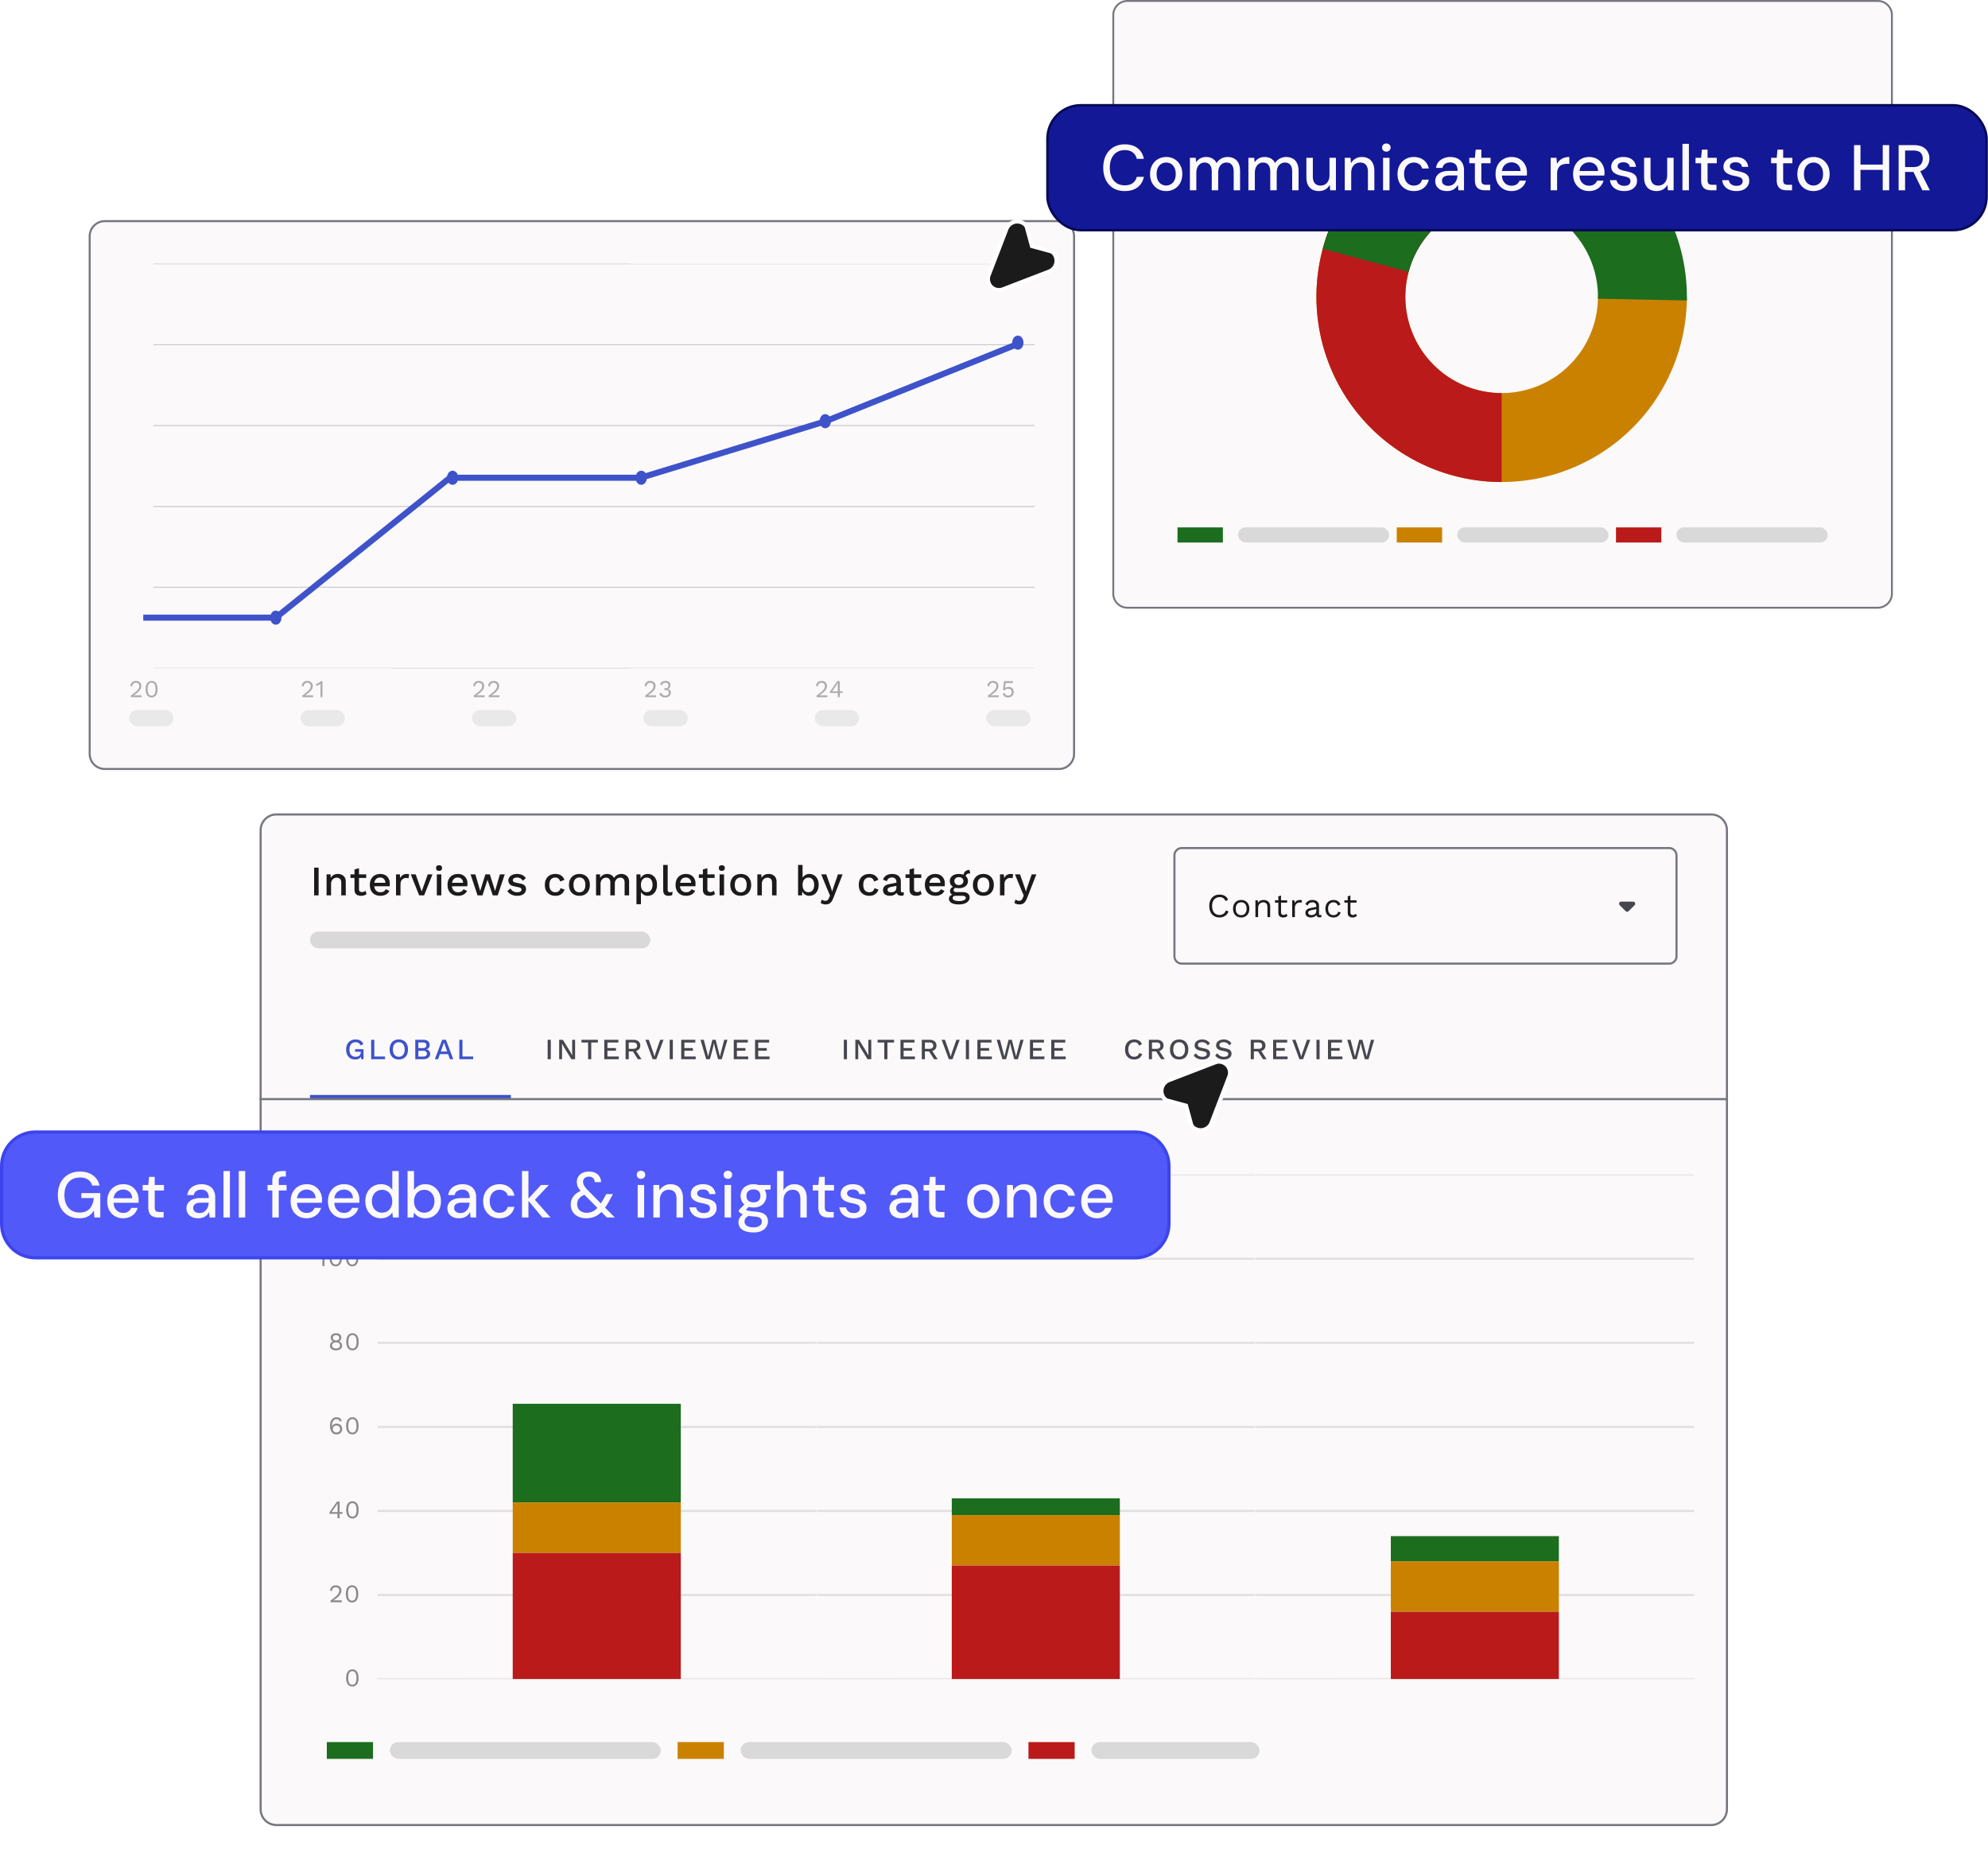 <svg xmlns="http://www.w3.org/2000/svg" width="1233" height="1159" fill="none"><g filter="url(#a)"><g clip-path="url(#b)"><path fill="#FBF9F9" d="M161 510.923c0-5.756 4.667-10.423 10.423-10.423h889.887c5.75 0 10.42 4.667 10.42 10.423v607.157c0 5.75-4.67 10.42-10.42 10.42H171.423c-5.756 0-10.423-4.67-10.423-10.42V510.923Z"/><path fill="#1C1B1B" d="M197.611 534.148v17.199h-2.788v-17.199h2.788Zm4.934 17.199v-13.029h2.475l.183 3.387-.365-.365c.243-.747.591-1.363 1.042-1.85a4.142 4.142 0 0 1 1.642-1.094 6.083 6.083 0 0 1 2.033-.339c.92 0 1.745.182 2.475.547a4.026 4.026 0 0 1 1.772 1.59c.434.712.652 1.615.652 2.71v8.443h-2.789v-7.583c0-1.286-.269-2.172-.807-2.658-.522-.504-1.182-.756-1.981-.756-.573 0-1.129.139-1.668.417-.538.261-.99.686-1.355 1.277-.347.591-.521 1.381-.521 2.371v6.932h-2.788Zm20.111-16.86v12.951c0 .643.165 1.112.495 1.407.348.295.808.443 1.381.443.469 0 .878-.069 1.225-.208.347-.157.669-.365.964-.626l.626 2.033c-.4.347-.895.625-1.486.834-.573.191-1.216.286-1.928.286a5.621 5.621 0 0 1-2.059-.365 2.969 2.969 0 0 1-1.459-1.172c-.347-.556-.53-1.277-.547-2.163v-12.638l2.788-.782Zm4.482 3.831v2.189h-9.772v-2.189h9.772Zm8.816 13.289c-1.303 0-2.449-.269-3.439-.808a5.725 5.725 0 0 1-2.32-2.319c-.538-1.025-.807-2.241-.807-3.648s.269-2.614.807-3.622c.556-1.025 1.321-1.807 2.294-2.345.972-.539 2.076-.808 3.309-.808 1.268 0 2.345.261 3.231.782a5.229 5.229 0 0 1 2.033 2.137c.469.903.703 1.928.703 3.074 0 .313-.008.608-.026.886a7.062 7.062 0 0 1-.078.73h-10.475v-2.137h9.25l-1.381.417c0-1.181-.295-2.084-.886-2.71-.59-.643-1.398-.964-2.423-.964-.747 0-1.399.174-1.955.521-.555.348-.981.869-1.276 1.564-.296.677-.443 1.511-.443 2.501 0 .973.156 1.798.469 2.476.312.677.755 1.19 1.329 1.537.573.348 1.25.521 2.032.521.869 0 1.572-.165 2.111-.495.538-.33.964-.79 1.277-1.381l2.215 1.042a5.315 5.315 0 0 1-1.277 1.642c-.521.452-1.147.799-1.876 1.042-.73.244-1.529.365-2.398.365Zm9.658-.26v-13.029h2.371l.261 2.345c.347-.851.86-1.494 1.537-1.928.695-.452 1.546-.678 2.554-.678.261 0 .521.026.782.078.26.035.478.096.651.183l-.391 2.449a3.238 3.238 0 0 0-.651-.156c-.226-.052-.539-.078-.938-.078-.539 0-1.069.147-1.59.443-.521.278-.955.703-1.303 1.276-.33.574-.495 1.303-.495 2.189v6.906h-2.788Zm19.689-13.029h2.918l-5.185 13.029h-3.049l-5.212-13.029h3.049l3.7 10.605 3.779-10.605Zm7.028-2.189c-.608 0-1.077-.148-1.407-.443-.313-.313-.469-.747-.469-1.303 0-.556.156-.982.469-1.277.33-.295.799-.443 1.407-.443.591 0 1.042.148 1.355.443.33.295.495.721.495 1.277 0 .556-.165.99-.495 1.303-.313.295-.764.443-1.355.443Zm1.381 2.189v13.029h-2.788v-13.029h2.788Zm10.421 13.289c-1.303 0-2.449-.269-3.439-.808a5.725 5.725 0 0 1-2.32-2.319c-.538-1.025-.807-2.241-.807-3.648s.269-2.614.807-3.622c.556-1.025 1.321-1.807 2.293-2.345.973-.539 2.076-.808 3.31-.808 1.268 0 2.345.261 3.231.782a5.229 5.229 0 0 1 2.033 2.137c.469.903.703 1.928.703 3.074 0 .313-.009.608-.026.886a7.062 7.062 0 0 1-.078.73h-10.475v-2.137h9.25l-1.381.417c0-1.181-.295-2.084-.886-2.71-.59-.643-1.398-.964-2.423-.964-.747 0-1.399.174-1.955.521-.556.348-.981.869-1.276 1.564-.296.677-.443 1.511-.443 2.501 0 .973.156 1.798.469 2.476.312.677.755 1.19 1.329 1.537.573.348 1.25.521 2.032.521.869 0 1.572-.165 2.111-.495.538-.33.964-.79 1.277-1.381l2.215 1.042a5.315 5.315 0 0 1-1.277 1.642c-.521.452-1.147.799-1.876 1.042-.73.244-1.529.365-2.398.365Zm25.9-13.289h3.023l-4.378 13.029h-3.049l-3.283-9.668-3.101 9.668h-3.049l-4.351-13.029h2.996l2.971 10.293 3.231-10.293h2.788l3.232 10.293 2.97-10.293Zm10.767 13.289c-1.303 0-2.493-.252-3.57-.755-1.077-.504-1.928-1.216-2.554-2.137l1.928-1.668c.383.712.93 1.286 1.642 1.72.73.417 1.598.625 2.606.625.799 0 1.433-.139 1.902-.417.469-.278.704-.668.704-1.172 0-.33-.113-.617-.339-.86-.208-.261-.617-.46-1.225-.599l-2.736-.574c-1.39-.278-2.38-.721-2.97-1.329-.591-.625-.886-1.416-.886-2.371 0-.712.208-1.372.625-1.98.417-.608 1.025-1.095 1.824-1.46.816-.382 1.789-.573 2.919-.573 1.302 0 2.414.235 3.335.704.921.451 1.624 1.103 2.111 1.954l-1.929 1.616c-.33-.695-.816-1.208-1.459-1.538a4.168 4.168 0 0 0-2.006-.521c-.556 0-1.034.069-1.434.208-.399.139-.703.331-.912.574a1.28 1.28 0 0 0-.312.86c0 .347.13.651.391.912.26.26.729.46 1.407.599l2.97.625c1.251.244 2.128.661 2.632 1.251.521.573.782 1.277.782 2.111 0 .834-.217 1.572-.652 2.215-.434.625-1.059 1.112-1.876 1.459-.816.348-1.789.521-2.918.521Zm23.595-13.55c1.043 0 1.929.156 2.658.469a4.927 4.927 0 0 1 1.876 1.277 5.75 5.75 0 0 1 1.147 1.902l-2.632 1.043c-.226-.8-.591-1.408-1.094-1.825-.487-.434-1.13-.651-1.929-.651-.781 0-1.45.182-2.006.547-.556.348-.982.86-1.277 1.538-.278.677-.417 1.511-.417 2.501 0 .973.148 1.798.443 2.476.295.677.721 1.19 1.277 1.537.556.348 1.216.521 1.98.521.591 0 1.103-.095 1.538-.286.434-.209.79-.495 1.068-.86.295-.382.495-.843.599-1.381l2.528.86a5.558 5.558 0 0 1-1.147 2.058c-.503.573-1.137 1.025-1.902 1.355-.764.313-1.641.469-2.632.469-1.285 0-2.423-.269-3.413-.808a5.728 5.728 0 0 1-2.319-2.319c-.539-1.025-.808-2.241-.808-3.648s.269-2.614.808-3.622c.556-1.025 1.32-1.807 2.293-2.345.99-.539 2.11-.808 3.361-.808Zm14.984 0c1.268 0 2.389.269 3.362.808.973.538 1.728 1.32 2.267 2.345.556 1.008.834 2.215.834 3.622s-.278 2.623-.834 3.648a5.607 5.607 0 0 1-2.267 2.319c-.973.539-2.094.808-3.362.808-1.268 0-2.388-.269-3.361-.808-.973-.538-1.737-1.311-2.293-2.319-.556-1.025-.834-2.241-.834-3.648s.278-2.614.834-3.622c.556-1.025 1.32-1.807 2.293-2.345.973-.539 2.093-.808 3.361-.808Zm0 2.189c-.782 0-1.45.182-2.006.547-.539.348-.956.86-1.251 1.538-.295.677-.443 1.511-.443 2.501 0 .973.148 1.807.443 2.502.295.677.712 1.198 1.251 1.563.556.348 1.224.521 2.006.521.782 0 1.442-.173 1.981-.521.538-.365.955-.886 1.25-1.563.296-.695.443-1.529.443-2.502 0-.99-.147-1.824-.443-2.501-.295-.678-.712-1.19-1.25-1.538-.539-.365-1.199-.547-1.981-.547Zm10.296 11.101v-13.029h2.476l.13 2.189c.451-.834 1.051-1.451 1.798-1.851a5.163 5.163 0 0 1 2.423-.599c.938 0 1.798.217 2.58.652.799.416 1.398 1.051 1.798 1.902a4.02 4.02 0 0 1 1.147-1.433 4.744 4.744 0 0 1 1.615-.834 5.657 5.657 0 0 1 1.746-.287c.834 0 1.616.174 2.345.521.73.348 1.321.878 1.772 1.59.452.712.678 1.624.678 2.736v8.443h-2.788v-8c0-1.06-.252-1.824-.756-2.293-.504-.469-1.147-.704-1.928-.704-.608 0-1.173.148-1.694.443-.504.295-.912.738-1.225 1.329-.313.573-.469 1.286-.469 2.137v7.088h-2.788v-8c0-1.06-.252-1.824-.756-2.293-.504-.469-1.146-.704-1.928-.704-.521 0-1.043.139-1.564.417-.521.278-.955.712-1.303 1.303-.347.591-.521 1.372-.521 2.345v6.932h-2.788Zm25.061 5.472v-18.501h2.475l.209 3.648-.365-.443c.208-.678.53-1.277.964-1.798.434-.521.973-.93 1.615-1.225a5.247 5.247 0 0 1 2.163-.443c1.06 0 2.024.269 2.893.808.868.538 1.555 1.311 2.058 2.319.504.99.756 2.198.756 3.622 0 1.425-.261 2.649-.782 3.674-.504 1.008-1.198 1.781-2.084 2.319-.869.539-1.842.808-2.919.808-1.112 0-2.058-.286-2.84-.86a4.832 4.832 0 0 1-1.668-2.241l.313-.443v8.756h-2.788Zm6.384-7.479c1.129 0 2.006-.399 2.632-1.198.642-.8.964-1.903.964-3.31s-.313-2.51-.938-3.309c-.626-.817-1.494-1.225-2.606-1.225-.73 0-1.372.191-1.928.573-.539.365-.965.886-1.277 1.564-.296.66-.443 1.459-.443 2.397 0 .921.147 1.72.443 2.398.295.677.712 1.198 1.251 1.563.538.365 1.172.547 1.902.547Zm12.989-16.885v15.244c0 .642.112 1.085.338 1.329.226.243.6.364 1.121.364.312 0 .573-.017.782-.052.225-.052.503-.139.833-.26l-.312 2.084a4.132 4.132 0 0 1-1.017.313c-.382.087-.764.13-1.146.13-1.164 0-2.024-.295-2.58-.886-.538-.608-.808-1.537-.808-2.788v-15.478h2.789Zm11.466 19.152c-1.303 0-2.45-.269-3.44-.808a5.728 5.728 0 0 1-2.319-2.319c-.539-1.025-.808-2.241-.808-3.648s.269-2.614.808-3.622c.556-1.025 1.32-1.807 2.293-2.345.973-.539 2.076-.808 3.309-.808 1.269 0 2.346.261 3.232.782a5.226 5.226 0 0 1 2.032 2.137c.469.903.704 1.928.704 3.074 0 .313-.009.608-.026.886a7.325 7.325 0 0 1-.079.73h-10.475v-2.137h9.251l-1.381.417c0-1.181-.296-2.084-.886-2.71-.591-.643-1.399-.964-2.424-.964-.747 0-1.398.174-1.954.521-.556.348-.982.869-1.277 1.564-.295.677-.443 1.511-.443 2.501 0 .973.156 1.798.469 2.476.313.677.756 1.19 1.329 1.537.573.348 1.251.521 2.033.521.868 0 1.572-.165 2.11-.495a3.5 3.5 0 0 0 1.277-1.381l2.215 1.042a5.3 5.3 0 0 1-1.277 1.642 5.45 5.45 0 0 1-1.876 1.042 7.522 7.522 0 0 1-2.397.365Zm13.157-17.12v12.951c0 .643.165 1.112.495 1.407.347.295.807.443 1.381.443.469 0 .877-.069 1.224-.208.348-.157.669-.365.965-.626l.625 2.033c-.4.347-.895.625-1.485.834-.574.191-1.216.286-1.929.286a5.612 5.612 0 0 1-2.058-.365 2.96 2.96 0 0 1-1.459-1.172c-.348-.556-.53-1.277-.548-2.163v-12.638l2.789-.782Zm4.482 3.831v2.189h-9.772v-2.189h9.772Zm4.49-2.189c-.608 0-1.077-.148-1.407-.443-.313-.313-.469-.747-.469-1.303 0-.556.156-.982.469-1.277.33-.295.799-.443 1.407-.443.591 0 1.042.148 1.355.443.33.295.495.721.495 1.277 0 .556-.165.99-.495 1.303-.313.295-.764.443-1.355.443Zm1.381 2.189v13.029h-2.788v-13.029h2.788Zm10.343-.261c1.268 0 2.389.269 3.362.808.972.538 1.728 1.32 2.267 2.345.555 1.008.833 2.215.833 3.622s-.278 2.623-.833 3.648a5.613 5.613 0 0 1-2.267 2.319c-.973.539-2.094.808-3.362.808-1.268 0-2.389-.269-3.361-.808a5.774 5.774 0 0 1-2.294-2.319c-.555-1.025-.833-2.241-.833-3.648s.278-2.614.833-3.622c.556-1.025 1.321-1.807 2.294-2.345.972-.539 2.093-.808 3.361-.808Zm0 2.189c-.782 0-1.451.182-2.006.547-.539.348-.956.86-1.251 1.538-.296.677-.443 1.511-.443 2.501 0 .973.147 1.807.443 2.502.295.677.712 1.198 1.251 1.563.555.348 1.224.521 2.006.521.782 0 1.442-.173 1.98-.521.539-.365.956-.886 1.251-1.563.296-.695.443-1.529.443-2.502 0-.99-.147-1.824-.443-2.501-.295-.678-.712-1.19-1.251-1.538-.538-.365-1.198-.547-1.98-.547Zm10.296 11.101v-13.029h2.475l.183 3.387-.365-.365c.243-.747.591-1.363 1.042-1.85a4.142 4.142 0 0 1 1.642-1.094 6.082 6.082 0 0 1 2.032-.339c.921 0 1.746.182 2.476.547a4.026 4.026 0 0 1 1.772 1.59c.434.712.651 1.615.651 2.71v8.443h-2.788v-7.583c0-1.286-.269-2.172-.808-2.658-.521-.504-1.181-.756-1.98-.756-.573 0-1.129.139-1.668.417-.538.261-.99.686-1.355 1.277-.347.591-.521 1.381-.521 2.371v6.932h-2.788Zm32.242.26a4.983 4.983 0 0 1-2.11-.443 4.586 4.586 0 0 1-1.59-1.224 5.479 5.479 0 0 1-.964-1.798l.339-.443-.209 3.648h-2.449v-18.892h2.788v9.146l-.313-.443a4.63 4.63 0 0 1 1.694-2.215c.799-.591 1.763-.886 2.893-.886a5.33 5.33 0 0 1 2.866.808c.886.538 1.581 1.311 2.085 2.319.503 1.008.755 2.232.755 3.674 0 1.407-.26 2.615-.781 3.622-.504 1.008-1.199 1.781-2.085 2.319-.869.539-1.841.808-2.919.808Zm-.599-2.241c1.129 0 2.007-.399 2.632-1.198.643-.817.964-1.929.964-3.336 0-1.407-.313-2.51-.938-3.309-.625-.799-1.503-1.199-2.632-1.199-.729 0-1.364.191-1.902.573-.539.365-.964.886-1.277 1.564-.295.677-.443 1.485-.443 2.423 0 .921.148 1.72.443 2.398.295.66.712 1.172 1.251 1.537.556.365 1.19.547 1.902.547Zm21.235-11.048-5.707 14.566c-.382 1.008-.799 1.807-1.251 2.397-.434.591-.938 1.017-1.511 1.277-.573.261-1.242.391-2.007.391a5.672 5.672 0 0 1-1.745-.26 4.846 4.846 0 0 1-1.382-.652l.678-2.163c.33.278.677.487 1.042.626.382.139.791.208 1.225.208.469 0 .886-.13 1.251-.391.382-.243.721-.738 1.016-1.485l.573-1.407-1.381-3.231-4.065-9.876h3.127l2.893 8.182.755 2.449.86-2.684 2.736-7.947h2.893Zm16.496-.261c1.042 0 1.928.156 2.658.469a4.935 4.935 0 0 1 1.876 1.277 5.75 5.75 0 0 1 1.147 1.902l-2.632 1.043c-.226-.8-.591-1.408-1.095-1.825-.486-.434-1.129-.651-1.928-.651-.782 0-1.451.182-2.006.547-.556.348-.982.86-1.277 1.538-.278.677-.417 1.511-.417 2.501 0 .973.147 1.798.443 2.476.295.677.721 1.19 1.277 1.537.556.348 1.216.521 1.98.521.591 0 1.103-.095 1.537-.286a2.893 2.893 0 0 0 1.069-.86c.295-.382.495-.843.599-1.381l2.528.86a5.572 5.572 0 0 1-1.147 2.058 5.275 5.275 0 0 1-1.902 1.355c-.764.313-1.642.469-2.632.469-1.285 0-2.423-.269-3.413-.808a5.725 5.725 0 0 1-2.32-2.319c-.538-1.025-.807-2.241-.807-3.648s.269-2.614.807-3.622c.556-1.025 1.321-1.807 2.294-2.345.99-.539 2.11-.808 3.361-.808Zm16.86 4.925c0-.869-.243-1.537-.729-2.006-.469-.487-1.121-.73-1.955-.73-.782 0-1.45.182-2.006.547-.556.365-.964.956-1.225 1.772l-2.345-.99c.33-1.06.973-1.911 1.928-2.554.973-.643 2.224-.964 3.752-.964 1.043 0 1.963.174 2.763.521.799.33 1.424.834 1.876 1.512.469.677.703 1.546.703 2.605v5.811c0 .643.322.964.964.964.313 0 .617-.043.913-.13l-.157 1.929c-.399.191-.903.286-1.511.286-.556 0-1.06-.095-1.512-.286a2.531 2.531 0 0 1-1.042-.913c-.243-.416-.365-.929-.365-1.537v-.182l.574-.026a3.25 3.25 0 0 1-.965 1.693 4.997 4.997 0 0 1-1.693.991 6.317 6.317 0 0 1-1.955.312c-.816 0-1.555-.13-2.215-.391a3.477 3.477 0 0 1-1.537-1.172c-.365-.539-.547-1.199-.547-1.981 0-.972.312-1.772.938-2.397.643-.625 1.546-1.051 2.71-1.277l5.055-.99-.026 1.954-3.674.756c-.73.139-1.277.339-1.642.599-.365.261-.547.643-.547 1.147 0 .486.182.877.547 1.173.382.277.886.416 1.512.416.434 0 .851-.052 1.25-.156a3.437 3.437 0 0 0 1.121-.495 2.4 2.4 0 0 0 .756-.912c.191-.382.286-.834.286-1.355v-3.544Zm10.952-8.495v12.951c0 .643.165 1.112.495 1.407.347.295.808.443 1.381.443.469 0 .877-.069 1.225-.208.347-.157.669-.365.964-.626l.625 2.033c-.399.347-.894.625-1.485.834-.573.191-1.216.286-1.928.286a5.621 5.621 0 0 1-2.059-.365 2.964 2.964 0 0 1-1.459-1.172c-.348-.556-.53-1.277-.547-2.163v-12.638l2.788-.782Zm4.482 3.831v2.189h-9.772v-2.189h9.772Zm8.816 13.289c-1.303 0-2.449-.269-3.44-.808a5.728 5.728 0 0 1-2.319-2.319c-.538-1.025-.808-2.241-.808-3.648s.27-2.614.808-3.622c.556-1.025 1.321-1.807 2.293-2.345.973-.539 2.076-.808 3.31-.808 1.268 0 2.345.261 3.231.782a5.226 5.226 0 0 1 2.032 2.137c.47.903.704 1.928.704 3.074 0 .313-.009.608-.026.886a7.062 7.062 0 0 1-.078.73h-10.476v-2.137h9.251l-1.381.417c0-1.181-.295-2.084-.886-2.71-.591-.643-1.398-.964-2.423-.964-.747 0-1.399.174-1.955.521-.556.348-.981.869-1.277 1.564-.295.677-.443 1.511-.443 2.501 0 .973.157 1.798.469 2.476.313.677.756 1.19 1.329 1.537.574.348 1.251.521 2.033.521.869 0 1.572-.165 2.111-.495.538-.33.964-.79 1.277-1.381l2.214 1.042a5.297 5.297 0 0 1-1.276 1.642 5.464 5.464 0 0 1-1.877 1.042c-.729.244-1.528.365-2.397.365Zm21.123-16.025.443 2.188h-.156a.5.5 0 0 0-.156-.026c-.834 0-1.468.183-1.903.548-.434.347-.651.859-.651 1.537l-1.355-.625c0-.695.148-1.312.443-1.851a3.22 3.22 0 0 1 1.251-1.302c.556-.313 1.181-.469 1.876-.469h.208Zm-4.117 13.732c1.321 0 2.345.295 3.075.886.73.573 1.095 1.373 1.095 2.397 0 .904-.287 1.677-.86 2.32-.574.66-1.355 1.164-2.346 1.511-.972.347-2.093.521-3.361.521-2.137 0-3.718-.33-4.743-.99-1.025-.66-1.537-1.485-1.537-2.476 0-.694.243-1.302.73-1.824.503-.521 1.346-.816 2.527-.886l-.156.417c-.73-.156-1.32-.434-1.772-.834-.434-.416-.652-.998-.652-1.745 0-.747.287-1.381.86-1.903.574-.521 1.381-.825 2.424-.912l1.459.704h-.313c-.799.069-1.363.252-1.693.547-.331.295-.496.625-.496.99 0 .435.157.756.469.964.331.209.791.313 1.382.313h3.908Zm-2.397 5.551c.955 0 1.737-.096 2.345-.287.626-.174 1.086-.408 1.381-.704.313-.278.469-.59.469-.938 0-.399-.165-.721-.495-.964-.313-.243-.886-.365-1.72-.365H592.6c-.486 0-.895.122-1.225.365-.33.261-.495.608-.495 1.042 0 .574.348 1.025 1.042 1.355.695.33 1.659.496 2.893.496Zm-.104-16.808c1.146 0 2.136.182 2.97.547.852.365 1.503.878 1.955 1.538.469.66.703 1.433.703 2.319 0 .886-.234 1.659-.703 2.319-.452.66-1.103 1.173-1.955 1.537-.834.365-1.824.548-2.97.548-1.807 0-3.197-.4-4.17-1.199-.955-.816-1.433-1.885-1.433-3.205 0-.886.235-1.659.704-2.319.469-.66 1.12-1.173 1.954-1.538.851-.365 1.833-.547 2.945-.547Zm0 1.954c-.799 0-1.468.226-2.007.678-.521.434-.782 1.025-.782 1.772 0 .747.261 1.346.782 1.798.539.452 1.208.677 2.007.677.816 0 1.485-.225 2.006-.677.539-.452.808-1.051.808-1.798 0-.747-.269-1.338-.808-1.772-.521-.452-1.19-.678-2.006-.678Zm15.206-1.954c1.268 0 2.388.269 3.361.808.973.538 1.729 1.32 2.267 2.345.556 1.008.834 2.215.834 3.622s-.278 2.623-.834 3.648a5.6 5.6 0 0 1-2.267 2.319c-.973.539-2.093.808-3.361.808-1.269 0-2.389-.269-3.362-.808-.973-.538-1.737-1.311-2.293-2.319-.556-1.025-.834-2.241-.834-3.648s.278-2.614.834-3.622c.556-1.025 1.32-1.807 2.293-2.345.973-.539 2.093-.808 3.362-.808Zm0 2.189c-.782 0-1.451.182-2.007.547-.538.348-.955.86-1.251 1.538-.295.677-.443 1.511-.443 2.501 0 .973.148 1.807.443 2.502.296.677.713 1.198 1.251 1.563.556.348 1.225.521 2.007.521.781 0 1.441-.173 1.98-.521.539-.365.955-.886 1.251-1.563.295-.695.443-1.529.443-2.502 0-.99-.148-1.824-.443-2.501-.296-.678-.712-1.19-1.251-1.538-.539-.365-1.199-.547-1.98-.547Zm10.295 11.101v-13.029h2.372l.26 2.345c.348-.851.86-1.494 1.538-1.928.695-.452 1.546-.678 2.553-.678.261 0 .522.026.782.078.261.035.478.096.652.183l-.391 2.449a3.248 3.248 0 0 0-.652-.156c-.226-.052-.538-.078-.938-.078-.538 0-1.068.147-1.589.443-.522.278-.956.703-1.303 1.276-.33.574-.495 1.303-.495 2.189v6.906h-2.789Zm22.555-13.029-5.706 14.566c-.383 1.008-.8 1.807-1.251 2.397-.435.591-.938 1.017-1.512 1.277-.573.261-1.242.391-2.006.391a5.683 5.683 0 0 1-1.746-.26 4.853 4.853 0 0 1-1.381-.652l.677-2.163c.331.278.678.487 1.043.626.382.139.79.208 1.225.208.469 0 .886-.13 1.25-.391.383-.243.721-.738 1.017-1.485l.573-1.407-1.381-3.231-4.065-9.876h3.127l2.892 8.182.756 2.449.86-2.684 2.736-7.947h2.892Z"/><rect width="211.071" height="10.423" x="192.27" y="573.77" fill="#D9D9D9" rx="5.212"/><path stroke="#767680" stroke-width="1.303" d="M732.973 521.998h302.277a4.56 4.56 0 0 1 4.56 4.56v62.54a4.56 4.56 0 0 1-4.56 4.56H732.973a4.56 4.56 0 0 1-4.56-4.56v-62.54a4.56 4.56 0 0 1 4.56-4.56Z"/><path fill="#1C1B1B" d="M761.951 561.305a5.911 5.911 0 0 1-1.251 2.022 5.448 5.448 0 0 1-1.918 1.272c-.722.292-1.514.438-2.376.438-1.306 0-2.439-.285-3.398-.855-.945-.584-1.682-1.404-2.21-2.46-.514-1.056-.771-2.314-.771-3.773s.257-2.717.771-3.773c.528-1.057 1.265-1.87 2.21-2.439.959-.584 2.078-.876 3.356-.876.89 0 1.682.125 2.377.375a4.529 4.529 0 0 1 1.772 1.084c.5.473.896 1.056 1.188 1.751l-1.647.772c-.306-.793-.75-1.39-1.334-1.793-.57-.417-1.313-.626-2.231-.626-.931 0-1.751.223-2.46.668-.708.43-1.264 1.056-1.667 1.876-.389.82-.584 1.813-.584 2.981 0 1.153.188 2.147.563 2.981.375.82.91 1.452 1.605 1.897.695.431 1.515.646 2.46.646.917 0 1.716-.229 2.397-.688.681-.472 1.175-1.174 1.48-2.105l1.668.625Zm7.855-7.109c.987 0 1.855.216 2.606.647.764.43 1.362 1.056 1.793 1.876.43.806.646 1.772.646 2.898 0 1.125-.216 2.098-.646 2.918a4.524 4.524 0 0 1-1.793 1.855c-.751.431-1.619.647-2.606.647-.973 0-1.841-.216-2.606-.647a4.524 4.524 0 0 1-1.793-1.855c-.43-.82-.646-1.793-.646-2.918 0-1.126.216-2.092.646-2.898.431-.82 1.029-1.446 1.793-1.876.765-.431 1.633-.647 2.606-.647Zm0 1.439c-.709 0-1.313.16-1.814.479-.5.32-.889.779-1.167 1.376-.264.584-.396 1.293-.396 2.127 0 .819.132 1.528.396 2.126.278.597.667 1.056 1.167 1.376.501.319 1.105.479 1.814.479.709 0 1.313-.16 1.814-.479.5-.32.882-.779 1.146-1.376.278-.598.417-1.307.417-2.126 0-.834-.139-1.543-.417-2.127-.264-.597-.646-1.056-1.146-1.376-.501-.319-1.105-.479-1.814-.479Zm8.836 9.193v-10.423h1.459l.146 2.335-.271-.23c.223-.556.521-1 .897-1.334a3.37 3.37 0 0 1 1.292-.75c.5-.153 1.015-.23 1.543-.23.75 0 1.431.146 2.043.438a3.283 3.283 0 0 1 1.459 1.293c.375.583.563 1.327.563 2.23v6.671h-1.668v-6.087c0-1.154-.25-1.953-.75-2.397-.487-.459-1.091-.688-1.814-.688-.5 0-1.001.118-1.501.354s-.917.619-1.251 1.147c-.319.528-.479 1.237-.479 2.126v5.545h-1.668Zm15.876-13.383v10.506c0 .515.146.897.437 1.147.292.25.668.375 1.126.375.403 0 .751-.069 1.043-.208.291-.139.555-.327.792-.563l.583 1.396a3.475 3.475 0 0 1-1.146.688c-.431.167-.931.251-1.501.251a4.013 4.013 0 0 1-1.48-.271 2.502 2.502 0 0 1-1.105-.897c-.264-.417-.403-.959-.417-1.626v-10.34l1.668-.458Zm3.794 2.96v1.438h-7.547v-1.438h7.547Zm3.131 10.423v-10.423h1.355l.229 1.709c.292-.639.716-1.118 1.272-1.438.57-.32 1.258-.48 2.064-.48.18 0 .375.014.583.042.223.028.41.084.563.167l-.292 1.522a2.54 2.54 0 0 0-.5-.125 5.376 5.376 0 0 0-.771-.042c-.431 0-.869.125-1.314.375-.431.25-.792.632-1.084 1.147-.292.5-.437 1.139-.437 1.918v5.628h-1.668Zm14.963-6.733c0-.779-.208-1.376-.625-1.793-.417-.431-1.008-.646-1.772-.646-.723 0-1.335.159-1.835.479-.5.306-.868.806-1.105 1.501l-1.355-.834c.278-.778.792-1.403 1.543-1.876.75-.486 1.682-.73 2.793-.73.751 0 1.432.132 2.043.397.612.25 1.091.639 1.439 1.167.361.514.542 1.181.542 2.001v5.045c0 .5.264.75.792.75.264 0 .521-.034.771-.104l-.083 1.314c-.278.139-.639.208-1.084.208-.403 0-.765-.076-1.084-.229a1.712 1.712 0 0 1-.751-.688c-.18-.32-.271-.716-.271-1.188v-.209l.417.063a2.813 2.813 0 0 1-.854 1.334 4.177 4.177 0 0 1-1.355.75 5.05 5.05 0 0 1-1.481.23 4.623 4.623 0 0 1-1.709-.313 2.916 2.916 0 0 1-1.272-.938c-.305-.431-.458-.959-.458-1.585 0-.778.257-1.417.771-1.917.528-.515 1.258-.862 2.189-1.043l4.128-.813v1.376l-3.357.688c-.681.139-1.188.334-1.522.584-.333.25-.5.597-.5 1.042 0 .431.167.785.5 1.063.348.264.834.396 1.46.396.403 0 .785-.048 1.146-.146a3.338 3.338 0 0 0 1.001-.479c.292-.222.521-.493.688-.813.167-.334.25-.723.25-1.167v-2.877Zm10.687-3.899c.723 0 1.355.112 1.897.334a4.089 4.089 0 0 1 1.439.959c.403.417.729.91.979 1.48l-1.584.75c-.222-.667-.563-1.174-1.022-1.521-.444-.362-1.028-.542-1.751-.542-.694 0-1.292.159-1.792.479-.501.306-.883.758-1.147 1.355-.264.584-.396 1.293-.396 2.127 0 .819.132 1.528.396 2.126.264.597.646 1.056 1.147 1.376.5.305 1.098.458 1.792.458.542 0 1.008-.083 1.397-.25.403-.167.73-.41.98-.729.264-.32.445-.709.542-1.168l1.543.542a5.006 5.006 0 0 1-.98 1.647 4.08 4.08 0 0 1-1.48 1.063c-.57.236-1.223.355-1.96.355-.973 0-1.841-.216-2.606-.647a4.524 4.524 0 0 1-1.793-1.855c-.43-.82-.646-1.793-.646-2.918 0-1.126.216-2.092.646-2.898.431-.82 1.029-1.446 1.793-1.876.765-.431 1.633-.647 2.606-.647Zm10.461-2.751v10.506c0 .515.146.897.438 1.147.292.25.667.375 1.126.375.403 0 .75-.069 1.042-.208.292-.139.556-.327.792-.563l.584 1.396a3.49 3.49 0 0 1-1.147.688c-.43.167-.931.251-1.501.251a4.017 4.017 0 0 1-1.48-.271 2.507 2.507 0 0 1-1.105-.897c-.264-.417-.403-.959-.416-1.626v-10.34l1.667-.458Zm3.794 2.96v1.438h-7.546v-1.438h7.546Z"/><g clip-path="url(#c)"><path fill="#46464F" fill-rule="evenodd" d="M1010.11 561.133a1.32 1.32 0 0 1-.92.381c-.35 0-.68-.137-.92-.381l-3.69-3.686a1.328 1.328 0 0 1-.36-.668c-.05-.252-.02-.515.08-.753s.26-.441.48-.584c.21-.143.47-.22.72-.219h7.37c.26-.001.51.076.73.219.21.143.38.346.48.584.1.238.12.501.07.753-.05.253-.17.485-.36.668l-3.68 3.686Z" clip-rule="evenodd"/></g><path fill="#FBF9F9" d="M192.27 615.155h848.191v62.539H192.27z"/><g clip-path="url(#d)"><path fill="#FBF9F9" d="M192.27 615.155h124.693v62.539H192.27z"/><g fill="#3E52CA" clip-path="url(#e)"><path d="M220.265 653.107c-1.131 0-2.11-.249-2.937-.748-.827-.498-1.472-1.204-1.934-2.116-.462-.924-.693-2.036-.693-3.338 0-1.276.237-2.377.711-3.301a5.168 5.168 0 0 1 2.043-2.134c.888-.511 1.904-.766 3.047-.766 1.252 0 2.261.231 3.028.693.778.462 1.398 1.179 1.86 2.152l-1.806.857c-.231-.668-.614-1.167-1.149-1.495-.523-.341-1.161-.511-1.915-.511s-1.417.176-1.988.529c-.56.353-.998.869-1.314 1.55-.316.669-.474 1.478-.474 2.426 0 .961.14 1.782.42 2.463.279.669.699 1.179 1.258 1.532.572.353 1.271.529 2.098.529.45 0 .869-.055 1.258-.164.39-.122.73-.292 1.022-.511a2.33 2.33 0 0 0 .675-.857c.17-.353.255-.766.255-1.241v-.346h-3.502v-1.587h5.235v6.202h-1.459l-.11-2.426.365.182a3.535 3.535 0 0 1-1.459 1.788c-.669.425-1.514.638-2.535.638Zm11.891-1.86h6.64v1.678h-8.592v-12.039h1.952v10.361Zm15.185-10.543c1.167 0 2.176.249 3.027.747.852.499 1.508 1.21 1.97 2.135.463.924.694 2.03.694 3.319 0 1.289-.231 2.396-.694 3.32-.462.924-1.118 1.636-1.97 2.134-.851.499-1.86.748-3.027.748-1.156 0-2.159-.249-3.01-.748-.851-.498-1.508-1.21-1.97-2.134-.462-.924-.693-2.031-.693-3.32 0-1.289.231-2.395.693-3.319.462-.925 1.119-1.636 1.97-2.135.851-.498 1.854-.747 3.01-.747Zm0 1.696c-.754 0-1.405.176-1.952.529-.535.353-.949.863-1.241 1.532-.291.669-.437 1.484-.437 2.444 0 .949.146 1.764.437 2.445.292.668.706 1.179 1.241 1.532.547.353 1.198.529 1.952.529.766 0 1.416-.176 1.951-.529.547-.353.967-.864 1.259-1.532.292-.681.438-1.496.438-2.445 0-.96-.146-1.775-.438-2.444-.292-.669-.712-1.179-1.259-1.532-.535-.353-1.185-.529-1.951-.529Zm10.222 10.525v-12.039h4.742c1.447 0 2.505.292 3.174.876.669.583 1.003 1.392 1.003 2.426a2.8 2.8 0 0 1-.547 1.696c-.365.486-.9.796-1.605.93v.018c.778.122 1.38.444 1.806.967.438.511.656 1.107.656 1.788 0 1.033-.377 1.848-1.131 2.444-.753.596-1.848.894-3.283.894h-4.815Zm1.915-1.624h2.991c.766 0 1.338-.158 1.715-.474.389-.316.584-.76.584-1.331 0-.572-.195-1.016-.584-1.332-.377-.316-.949-.474-1.715-.474h-2.991v3.611Zm0-5.235h2.681c1.532 0 2.299-.589 2.299-1.769s-.767-1.769-2.299-1.769h-2.681v3.538Zm21.644 6.859h-2.061l-1.149-3.156h-5.053l-1.149 3.156h-2.007l4.542-12.039h2.335l4.542 12.039Zm-7.716-4.743h3.958l-1.97-5.618-1.988 5.618Zm13.431 3.065h6.64v1.678h-8.592v-12.039h1.952v10.361Zm-94.567 23.842h125.261v2.606H192.27z"/></g></g><g clip-path="url(#f)"><path fill="#FBF9F9" d="M316.961 615.155h183.693v62.539H316.961z"/><path fill="#46464F" d="M341.61 640.886v12.039h-1.952v-12.039h1.952Zm15.067 0v12.039h-2.317l-4.651-7.588-1.168-2.134h-.018l.073 1.951v7.771h-1.787v-12.039h2.298l4.633 7.57 1.186 2.17h.018l-.073-1.97v-7.77h1.806Zm14.147 0v1.678h-4.122v10.361h-1.952v-10.361h-4.122v-1.678h10.196Zm3.966 12.039v-12.039h8.72v1.678h-6.768v3.466h5.29v1.641h-5.29v3.576h7.023v1.678h-8.975Zm18.132-12.039c1.289 0 2.311.322 3.065.967.766.644 1.149 1.514 1.149 2.608 0 1.131-.383 2.007-1.149 2.627-.754.608-1.776.912-3.065.912l-.182.109h-2.791v4.816h-1.934v-12.039h4.907Zm-.146 5.6c.791 0 1.374-.158 1.751-.474.39-.329.584-.827.584-1.496 0-.657-.194-1.149-.584-1.478-.377-.328-.96-.492-1.751-.492h-2.827v3.94h2.827Zm1.149.401 3.922 6.038h-2.243l-3.357-5.272 1.678-.766Zm17.61-6.001-4.469 12.039h-2.28l-4.469-12.039h2.08l2.809 8.008.729 2.389.73-2.371 2.809-8.026h2.061Zm5.773 0v12.039h-1.952v-12.039h1.952Zm5.199 12.039v-12.039h8.719v1.678h-6.767v3.466h5.289v1.641h-5.289v3.576h7.022v1.678h-8.974Zm15.487 0-3.539-12.039h2.061l2.7 10.342 2.626-10.342h2.007l2.645 10.361 2.681-10.361h1.988l-3.52 12.039h-2.298l-1.916-7.223-.602-2.773h-.018l-.602 2.773-1.897 7.223h-2.316Zm17.091 0v-12.039h8.719v1.678h-6.768v3.466h5.29v1.641h-5.29v3.576h7.023v1.678h-8.974Zm13.224 0v-12.039h8.72v1.678h-6.768v3.466h5.29v1.641h-5.29v3.576h7.023v1.678h-8.975Z"/></g><g clip-path="url(#g)"><path fill="#FBF9F9" d="M500.656 615.155h183.693v62.539H500.656z"/><path fill="#46464F" d="M525.305 640.886v12.039h-1.952v-12.039h1.952Zm15.067 0v12.039h-2.316l-4.652-7.588-1.167-2.134h-.018l.072 1.951v7.771h-1.787v-12.039h2.298l4.633 7.57 1.186 2.17h.018l-.073-1.97v-7.77h1.806Zm14.148 0v1.678h-4.123v10.361h-1.951v-10.361h-4.123v-1.678h10.197Zm3.966 12.039v-12.039h8.719v1.678h-6.767v3.466h5.289v1.641h-5.289v3.576h7.022v1.678h-8.974Zm18.132-12.039c1.289 0 2.31.322 3.064.967.766.644 1.149 1.514 1.149 2.608 0 1.131-.383 2.007-1.149 2.627-.754.608-1.775.912-3.064.912l-.183.109h-2.791v4.816h-1.933v-12.039h4.907Zm-.146 5.6c.79 0 1.374-.158 1.751-.474.389-.329.583-.827.583-1.496 0-.657-.194-1.149-.583-1.478-.377-.328-.961-.492-1.751-.492h-2.828v3.94h2.828Zm1.149.401 3.921 6.038h-2.243l-3.356-5.272 1.678-.766Zm17.61-6.001-4.469 12.039h-2.28l-4.469-12.039h2.079l2.809 8.008.73 2.389.729-2.371 2.809-8.026h2.062Zm5.772 0v12.039h-1.952v-12.039h1.952Zm5.199 12.039v-12.039h8.719v1.678h-6.767v3.466h5.29v1.641h-5.29v3.576h7.023v1.678h-8.975Zm15.487 0-3.539-12.039h2.061l2.7 10.342 2.627-10.342h2.006l2.645 10.361 2.681-10.361h1.989l-3.521 12.039h-2.298l-1.915-7.223-.602-2.773h-.019l-.601 2.773-1.897 7.223h-2.317Zm17.091 0v-12.039h8.719v1.678h-6.767v3.466h5.289v1.641h-5.289v3.576h7.022v1.678h-8.974Zm13.225 0v-12.039h8.719v1.678h-6.767v3.466h5.289v1.641h-5.289v3.576h7.022v1.678h-8.974Z"/></g><g clip-path="url(#h)"><path fill="#FBF9F9" d="M684.348 615.155h182.407v62.539H684.348z"/><path fill="#46464F" d="M708.429 649.733a4.908 4.908 0 0 1-1.094 1.86 4.788 4.788 0 0 1-1.715 1.131c-.657.256-1.38.383-2.17.383-1.156 0-2.159-.249-3.01-.748-.851-.498-1.508-1.21-1.97-2.134-.462-.924-.693-2.031-.693-3.32 0-1.289.231-2.395.693-3.319.462-.925 1.119-1.636 1.97-2.135.851-.498 1.848-.747 2.991-.747.791 0 1.502.109 2.134.328a4.294 4.294 0 0 1 1.642.985c.45.438.797.985 1.04 1.642l-1.842.82c-.244-.717-.596-1.24-1.058-1.568-.463-.341-1.064-.511-1.806-.511s-1.393.176-1.952.529c-.559.353-.997.863-1.313 1.532-.304.669-.456 1.484-.456 2.444 0 .949.146 1.764.437 2.445.292.668.712 1.179 1.259 1.532.547.353 1.204.529 1.97.529.742 0 1.38-.189 1.915-.566.547-.389.937-.966 1.168-1.732l1.86.62Zm9.027-8.847c1.289 0 2.311.322 3.065.967.766.644 1.149 1.514 1.149 2.608 0 1.131-.383 2.007-1.149 2.627-.754.608-1.776.912-3.065.912l-.182.109h-2.791v4.816h-1.934v-12.039h4.907Zm-.146 5.6c.791 0 1.374-.158 1.751-.474.389-.329.584-.827.584-1.496 0-.657-.195-1.149-.584-1.478-.377-.328-.96-.492-1.751-.492h-2.827v3.94h2.827Zm1.149.401 3.922 6.038h-2.243l-3.357-5.272 1.678-.766Zm12.866-6.183c1.167 0 2.176.249 3.027.747.852.499 1.508 1.21 1.97 2.135.463.924.694 2.03.694 3.319 0 1.289-.231 2.396-.694 3.32-.462.924-1.118 1.636-1.97 2.134-.851.499-1.86.748-3.027.748-1.156 0-2.159-.249-3.01-.748-.851-.498-1.508-1.21-1.97-2.134-.462-.924-.693-2.031-.693-3.32 0-1.289.231-2.395.693-3.319.462-.925 1.119-1.636 1.97-2.135.851-.498 1.854-.747 3.01-.747Zm0 1.696c-.754 0-1.405.176-1.952.529-.535.353-.949.863-1.241 1.532-.291.669-.437 1.484-.437 2.444 0 .949.146 1.764.437 2.445.292.668.706 1.179 1.241 1.532.547.353 1.198.529 1.952.529.766 0 1.416-.176 1.951-.529.548-.353.967-.864 1.259-1.532.292-.681.438-1.496.438-2.445 0-.96-.146-1.775-.438-2.444-.292-.669-.711-1.179-1.259-1.532-.535-.353-1.185-.529-1.951-.529Zm14.29-1.696c1.082 0 2.019.206 2.809.62.791.401 1.46.997 2.007 1.787l-1.314 1.259c-.462-.705-.985-1.21-1.568-1.514-.572-.316-1.253-.474-2.043-.474-.584 0-1.064.079-1.441.237-.377.158-.657.371-.839.638a1.538 1.538 0 0 0-.256.876c0 .377.128.705.383.985.268.279.76.498 1.478.656l2.444.548c1.167.255 1.994.644 2.481 1.167.486.523.729 1.186.729 1.988 0 .742-.2 1.387-.601 1.934-.402.547-.961.967-1.679 1.258-.705.292-1.538.438-2.499.438-.851 0-1.617-.109-2.298-.328a6.164 6.164 0 0 1-1.788-.894 5.298 5.298 0 0 1-1.258-1.295l1.35-1.35c.255.426.577.809.966 1.149.39.329.84.584 1.35.766a5.22 5.22 0 0 0 1.733.274c.559 0 1.04-.067 1.441-.201.414-.133.724-.328.93-.583.219-.268.329-.584.329-.949 0-.352-.122-.663-.365-.93-.231-.268-.669-.474-1.313-.62l-2.645-.602c-.73-.158-1.332-.383-1.806-.675-.474-.292-.827-.645-1.058-1.058a2.936 2.936 0 0 1-.347-1.423c0-.681.183-1.295.548-1.842.377-.56.918-1.003 1.623-1.332.705-.34 1.544-.51 2.517-.51Zm13.332 0c1.082 0 2.019.206 2.809.62.791.401 1.459.997 2.007 1.787l-1.314 1.259c-.462-.705-.985-1.21-1.568-1.514-.572-.316-1.253-.474-2.043-.474-.584 0-1.064.079-1.441.237-.377.158-.657.371-.839.638a1.538 1.538 0 0 0-.256.876c0 .377.128.705.383.985.268.279.76.498 1.478.656l2.444.548c1.167.255 1.994.644 2.481 1.167.486.523.729 1.186.729 1.988 0 .742-.2 1.387-.602 1.934-.401.547-.96.967-1.678 1.258-.705.292-1.538.438-2.499.438-.851 0-1.617-.109-2.298-.328a6.164 6.164 0 0 1-1.788-.894 5.298 5.298 0 0 1-1.258-1.295l1.35-1.35c.255.426.577.809.966 1.149.389.329.839.584 1.35.766a5.22 5.22 0 0 0 1.733.274c.559 0 1.04-.067 1.441-.201.413-.133.724-.328.93-.583.219-.268.329-.584.329-.949 0-.352-.122-.663-.365-.93-.231-.268-.669-.474-1.314-.62l-2.644-.602c-.73-.158-1.332-.383-1.806-.675-.475-.292-.827-.645-1.058-1.058a2.936 2.936 0 0 1-.347-1.423c0-.681.183-1.295.547-1.842.377-.56.919-1.003 1.624-1.332.705-.34 1.544-.51 2.517-.51Zm21.695.182c1.289 0 2.31.322 3.064.967.766.644 1.15 1.514 1.15 2.608 0 1.131-.384 2.007-1.15 2.627-.754.608-1.775.912-3.064.912l-.182.109h-2.791v4.816h-1.934v-12.039h4.907Zm-.146 5.6c.79 0 1.374-.158 1.751-.474.389-.329.584-.827.584-1.496 0-.657-.195-1.149-.584-1.478-.377-.328-.961-.492-1.751-.492h-2.827v3.94h2.827Zm1.149.401 3.922 6.038h-2.244l-3.356-5.272 1.678-.766Zm7.974 6.038v-12.039h8.719v1.678h-6.767v3.466h5.29v1.641h-5.29v3.576h7.023v1.678h-8.975Zm23.057-12.039-4.469 12.039h-2.28l-4.469-12.039h2.079l2.809 8.008.73 2.389.73-2.371 2.809-8.026h2.061Zm5.773 0v12.039h-1.952v-12.039h1.952Zm5.198 12.039v-12.039h8.72v1.678h-6.768v3.466h5.29v1.641h-5.29v3.576h7.023v1.678h-8.975Zm15.487 0-3.538-12.039h2.061l2.699 10.342 2.627-10.342h2.007l2.644 10.361 2.682-10.361h1.988l-3.52 12.039h-2.299l-1.915-7.223-.602-2.773h-.018l-.602 2.773-1.897 7.223h-2.317Z"/></g><path stroke="#767680" stroke-width="1.303" d="M161 677.695h910.73"/><path fill="#1C1B1B" d="M200.803 729.1v-8.131l.032-.641a5.82 5.82 0 0 1-1.236.907c-.469.25-.948.433-1.438.547l-.328-1.141c.187-.021.422-.088.703-.203.292-.125.594-.276.907-.454.323-.187.62-.385.891-.594.271-.208.48-.411.626-.609h1.094V729.1h-1.251Zm4.518 0v-1.017a56.629 56.629 0 0 0 2.58-2.001c.699-.573 1.256-1.094 1.673-1.563.417-.469.714-.912.891-1.329.178-.428.266-.871.266-1.329 0-.615-.198-1.11-.594-1.486-.386-.385-.917-.578-1.595-.578-.709 0-1.277.234-1.704.703-.427.459-.677 1.074-.75 1.845l-1.095-.656a4.108 4.108 0 0 1 .579-1.595 3.161 3.161 0 0 1 1.204-1.079c.51-.26 1.115-.391 1.813-.391.532 0 1.006.078 1.423.235.427.156.792.38 1.094.672.303.282.532.62.688 1.016.167.396.25.834.25 1.314 0 .646-.156 1.282-.469 1.907-.312.615-.828 1.261-1.547 1.939-.72.677-1.694 1.428-2.924 2.251v.016a5.22 5.22 0 0 1 .469-.016c.208-.01.412-.015.61-.015.208-.011.364-.016.469-.016h3.611v1.173h-6.942Zm13.342.156c-1.167 0-2.1-.453-2.798-1.36-.699-.907-1.048-2.226-1.048-3.956s.349-3.049 1.048-3.956c.698-.906 1.631-1.36 2.798-1.36 1.178 0 2.111.454 2.799 1.36.698.907 1.048 2.226 1.048 3.956s-.35 3.049-1.048 3.956c-.688.907-1.621 1.36-2.799 1.36Zm0-1.126c.553 0 1.017-.156 1.392-.469.386-.323.672-.797.86-1.423.198-.625.297-1.391.297-2.298s-.099-1.673-.297-2.298c-.188-.626-.474-1.095-.86-1.407-.375-.323-.839-.485-1.392-.485-.552 0-1.021.162-1.407.485-.375.312-.662.781-.86 1.407-.187.625-.281 1.391-.281 2.298s.094 1.673.281 2.298c.198.626.485 1.1.86 1.423.386.313.855.469 1.407.469Zm-18.665 53.086v-8.13l.031-.641a5.784 5.784 0 0 1-1.235.906 5.89 5.89 0 0 1-1.438.548l-.329-1.142c.188-.02.422-.088.704-.203a8.408 8.408 0 0 0 1.798-1.047c.271-.209.479-.412.625-.61h1.095v10.319h-1.251Zm8.224.156c-1.168 0-2.101-.453-2.799-1.36s-1.048-2.225-1.048-3.956c0-1.73.35-3.048 1.048-3.955.698-.907 1.631-1.361 2.799-1.361 1.177 0 2.11.454 2.798 1.361.699.907 1.048 2.225 1.048 3.955 0 1.731-.349 3.049-1.048 3.956-.688.907-1.621 1.36-2.798 1.36Zm0-1.126c.552 0 1.016-.156 1.391-.469.386-.323.672-.797.86-1.422.198-.626.297-1.392.297-2.299s-.099-1.673-.297-2.298c-.188-.625-.474-1.094-.86-1.407-.375-.323-.839-.485-1.391-.485-.553 0-1.022.162-1.408.485-.375.313-.661.782-.859 1.407-.188.625-.282 1.391-.282 2.298s.094 1.673.282 2.299c.198.625.484 1.099.859 1.422.386.313.855.469 1.408.469Zm10.247 1.126c-1.168 0-2.101-.453-2.799-1.36s-1.047-2.225-1.047-3.956c0-1.73.349-3.048 1.047-3.955s1.631-1.361 2.799-1.361c1.178 0 2.11.454 2.798 1.361.699.907 1.048 2.225 1.048 3.955 0 1.731-.349 3.049-1.048 3.956-.688.907-1.62 1.36-2.798 1.36Zm0-1.126c.552 0 1.016-.156 1.391-.469.386-.323.673-.797.86-1.422.198-.626.297-1.392.297-2.299s-.099-1.673-.297-2.298c-.187-.625-.474-1.094-.86-1.407-.375-.323-.839-.485-1.391-.485-.553 0-1.022.162-1.407.485-.376.313-.662.782-.86 1.407-.188.625-.282 1.391-.282 2.298s.094 1.673.282 2.299c.198.625.484 1.099.86 1.422.385.313.854.469 1.407.469Zm-10.055 42.626c.667 0 1.245.11 1.735.329.49.219.871.531 1.142.938.271.396.406.875.406 1.438 0 .532-.13 1.001-.391 1.407-.25.396-.604.699-1.063.907v.016c.584.219 1.048.552 1.392 1 .354.449.531.996.531 1.642 0 .605-.156 1.126-.469 1.564-.313.437-.75.776-1.313 1.016-.553.24-1.209.359-1.97.359-.751 0-1.407-.119-1.97-.359s-1.001-.579-1.313-1.016c-.313-.438-.47-.959-.47-1.564 0-.636.172-1.178.516-1.626.344-.459.819-.797 1.423-1.016v-.016a2.51 2.51 0 0 1-1.079-.891c-.26-.407-.39-.881-.39-1.423 0-.563.135-1.042.406-1.438a2.61 2.61 0 0 1 1.141-.938c.501-.219 1.079-.329 1.736-.329Zm0 1.173c-.605 0-1.089.146-1.454.438-.355.292-.532.698-.532 1.219 0 .511.183.912.547 1.204.365.292.845.438 1.439.438.594 0 1.073-.146 1.438-.438.365-.292.547-.693.547-1.204 0-.521-.177-.927-.531-1.219-.355-.292-.839-.438-1.454-.438Zm0 8.271c.511 0 .948-.073 1.313-.219.365-.156.646-.375.844-.657.198-.292.298-.63.298-1.016 0-.396-.105-.735-.313-1.016a1.795 1.795 0 0 0-.844-.657c-.365-.156-.798-.235-1.298-.235-.49 0-.923.079-1.298.235a1.891 1.891 0 0 0-.86.657c-.198.281-.297.62-.297 1.016 0 .386.099.724.297 1.016.198.282.48.501.845.657.375.146.813.219 1.313.219Zm10.202 1.172c-1.167 0-2.1-.453-2.798-1.36-.699-.907-1.048-2.225-1.048-3.955 0-1.731.349-3.049 1.048-3.956.698-.907 1.631-1.36 2.798-1.36 1.178 0 2.111.453 2.799 1.36.698.907 1.047 2.225 1.047 3.956 0 1.73-.349 3.048-1.047 3.955-.688.907-1.621 1.36-2.799 1.36Zm0-1.125c.553 0 1.017-.157 1.392-.469.385-.323.672-.798.86-1.423.198-.626.297-1.392.297-2.298 0-.907-.099-1.673-.297-2.299-.188-.625-.475-1.094-.86-1.407-.375-.323-.839-.485-1.392-.485-.552 0-1.021.162-1.407.485-.375.313-.662.782-.86 1.407-.187.626-.281 1.392-.281 2.299 0 .906.094 1.672.281 2.298.198.625.485 1.1.86 1.423.386.312.855.469 1.407.469Zm-9.907 42.61c.553 0 1.032.078 1.439.234.417.146.776.381 1.079.704.302.313.557.724.766 1.235l-1.157.547c-.157-.479-.412-.854-.766-1.125-.344-.282-.824-.422-1.439-.422-.448 0-.844.114-1.188.343a2.77 2.77 0 0 0-.876.923 4.81 4.81 0 0 0-.547 1.391 8.2 8.2 0 0 0-.172 1.72v.282h.063c.114-.449.323-.808.625-1.079a2.875 2.875 0 0 1 1.048-.61 3.573 3.573 0 0 1 1.157-.203c.698 0 1.308.135 1.829.406.521.271.922.657 1.204 1.157.292.501.438 1.095.438 1.783 0 .677-.146 1.271-.438 1.782a2.95 2.95 0 0 1-1.235 1.157c-.521.271-1.147.407-1.876.407-.866 0-1.595-.23-2.189-.688-.594-.459-1.043-1.084-1.345-1.877-.302-.802-.453-1.719-.453-2.751 0-1.157.177-2.127.531-2.908.355-.793.834-1.392 1.439-1.798a3.657 3.657 0 0 1 2.063-.61Zm-.062 5.144c-.448 0-.844.094-1.188.281a1.937 1.937 0 0 0-.782.751 2.08 2.08 0 0 0-.282 1.094c0 .396.1.761.298 1.095.198.323.463.583.797.781.344.188.73.282 1.157.282.709 0 1.261-.188 1.657-.563.396-.386.594-.917.594-1.595 0-.438-.088-.813-.265-1.126a1.74 1.74 0 0 0-.767-.734c-.333-.178-.74-.266-1.219-.266Zm9.908 5.488c-1.167 0-2.1-.454-2.798-1.361-.699-.906-1.048-2.225-1.048-3.955 0-1.731.349-3.049 1.048-3.956.698-.907 1.631-1.36 2.798-1.36 1.178 0 2.111.453 2.799 1.36.698.907 1.047 2.225 1.047 3.956 0 1.73-.349 3.049-1.047 3.955-.688.907-1.621 1.361-2.799 1.361Zm0-1.126c.553 0 1.016-.156 1.392-.469.385-.323.672-.798.86-1.423.198-.625.297-1.391.297-2.298s-.099-1.673-.297-2.299c-.188-.625-.475-1.094-.86-1.407-.376-.323-.839-.484-1.392-.484-.552 0-1.021.161-1.407.484-.375.313-.662.782-.86 1.407-.187.626-.281 1.392-.281 2.299s.094 1.673.281 2.298c.198.625.485 1.1.86 1.423.386.313.855.469 1.407.469Zm-9.196 53.085v-2.704h-5.035v-.923l4.707-6.692h1.579v6.536h1.829v1.079h-1.829v2.704h-1.251Zm-3.706-3.783h3.706v-3.862c0-.271.005-.547.015-.829.021-.281.037-.557.047-.828h-.031c-.125.26-.287.552-.485.875-.198.323-.38.605-.547.845l-2.705 3.799Zm12.925 3.94c-1.167 0-2.1-.454-2.799-1.36-.698-.907-1.047-2.226-1.047-3.956s.349-3.049 1.047-3.956c.699-.906 1.632-1.36 2.799-1.36 1.178 0 2.111.454 2.799 1.36.698.907 1.047 2.226 1.047 3.956s-.349 3.049-1.047 3.956c-.688.906-1.621 1.36-2.799 1.36Zm0-1.126c.553 0 1.016-.156 1.392-.469.385-.323.672-.797.86-1.423.198-.625.297-1.391.297-2.298s-.099-1.673-.297-2.298c-.188-.626-.475-1.095-.86-1.408-.376-.323-.839-.484-1.392-.484-.552 0-1.021.161-1.407.484-.375.313-.662.782-.86 1.408-.188.625-.281 1.391-.281 2.298s.093 1.673.281 2.298c.198.626.485 1.1.86 1.423.386.313.855.469 1.407.469Zm-13.563 53.086v-1.017a55.92 55.92 0 0 0 2.58-2.001c.698-.573 1.256-1.094 1.673-1.563.416-.469.714-.912.891-1.329.177-.428.266-.871.266-1.329 0-.615-.199-1.11-.595-1.486-.385-.385-.917-.578-1.594-.578-.709 0-1.277.234-1.705.703-.427.459-.677 1.074-.75 1.845l-1.094-.656a4.091 4.091 0 0 1 .578-1.595 3.169 3.169 0 0 1 1.204-1.079c.511-.26 1.115-.391 1.814-.391.531 0 1.005.078 1.422.235.428.156.792.38 1.095.672.302.282.531.62.688 1.016.166.396.25.834.25 1.314a4.23 4.23 0 0 1-.469 1.907c-.313.615-.829 1.261-1.548 1.939-.719.677-1.694 1.428-2.924 2.251v.016c.115-.01.271-.016.469-.016.209-.01.412-.015.61-.015.208-.011.365-.016.469-.016h3.612v1.173h-6.942Zm13.342.156c-1.168 0-2.101-.453-2.799-1.36s-1.047-2.226-1.047-3.956.349-3.049 1.047-3.955c.698-.907 1.631-1.361 2.799-1.361 1.178 0 2.11.454 2.798 1.361.699.906 1.048 2.225 1.048 3.955s-.349 3.049-1.048 3.956c-.688.907-1.62 1.36-2.798 1.36Zm0-1.126c.552 0 1.016-.156 1.391-.469.386-.323.673-.797.86-1.423.198-.625.297-1.391.297-2.298s-.099-1.673-.297-2.298c-.187-.626-.474-1.095-.86-1.407-.375-.323-.839-.485-1.391-.485-.553 0-1.022.162-1.407.485-.376.312-.662.781-.86 1.407-.188.625-.282 1.391-.282 2.298s.094 1.673.282 2.298c.198.626.484 1.1.86 1.423.385.313.854.469 1.407.469Zm.182 53.239c-1.168 0-2.101-.45-2.799-1.36-.698-.9-1.048-2.22-1.048-3.95s.35-3.05 1.048-3.96c.698-.91 1.631-1.36 2.799-1.36 1.177 0 2.11.45 2.798 1.36.699.91 1.048 2.23 1.048 3.96s-.349 3.05-1.048 3.95c-.688.91-1.621 1.36-2.798 1.36Zm0-1.12c.552 0 1.016-.16 1.391-.47.386-.32.672-.8.86-1.42.198-.63.297-1.4.297-2.3 0-.91-.099-1.68-.297-2.3-.188-.63-.474-1.1-.86-1.41-.375-.32-.839-.48-1.391-.48-.553 0-1.022.16-1.408.48-.375.31-.661.78-.86 1.41-.187.62-.281 1.39-.281 2.3 0 .9.094 1.67.281 2.3.199.62.485 1.1.86 1.42.386.31.855.47 1.408.47Z" opacity=".5"/><mask id="i" fill="#fff"><path d="M778.578 724.6h272.312v52.116H778.578V724.6Z"/></mask><path fill="#767680" fill-opacity=".2" d="M778.578 725.251h272.312v-1.303H778.578v1.303Zm272.312 50.813H778.578v1.303h272.312v-1.303Z" mask="url(#i)"/><mask id="j" fill="#fff"><path d="M778.578 776.716h272.312v52.116H778.578v-52.116Z"/></mask><path fill="#767680" fill-opacity=".2" d="M778.578 777.367h272.312v-1.303H778.578v1.303Zm272.312 50.814H778.578v1.302h272.312v-1.302Z" mask="url(#j)"/><mask id="k" fill="#fff"><path d="M778.578 828.832h272.312v52.116H778.578v-52.116Z"/></mask><path fill="#767680" fill-opacity=".2" d="M778.578 829.483h272.312v-1.302H778.578v1.302Zm272.312 50.814H778.578v1.303h272.312v-1.303Z" mask="url(#k)"/><mask id="l" fill="#fff"><path d="M778.578 880.948h272.312v52.116H778.578v-52.116Z"/></mask><path fill="#767680" fill-opacity=".2" d="M778.578 881.6h272.312v-1.303H778.578v1.303Zm272.312 50.813H778.578v1.303h272.312v-1.303Z" mask="url(#l)"/><mask id="m" fill="#fff"><path d="M778.578 933.064h272.312v52.117H778.578v-52.117Z"/></mask><path fill="#767680" fill-opacity=".2" d="M778.578 933.716h272.312v-1.303H778.578v1.303Zm272.312 50.813H778.578v1.303h272.312v-1.303Z" mask="url(#m)"/><mask id="n" fill="#fff"><path d="M778.578 985.181h272.312v52.119H778.578v-52.119Z"/></mask><path fill="#767680" fill-opacity=".2" d="M778.578 985.832h272.312v-1.303H778.578v1.303Zm272.312 50.818H778.578v1.3h272.312v-1.3Z" mask="url(#n)"/><path fill="#1C6D1E" d="M862.617 948.699h104.232v15.635H862.617z"/><path fill="#CA8100" d="M862.617 964.334h104.232v31.27H862.617z"/><path fill="#BA1A1A" d="M862.617 995.604h104.232v41.693H862.617z"/><mask id="o" fill="#fff"><path d="M506.273 724.6h272.308v52.116H506.273V724.6Z"/></mask><path fill="#767680" fill-opacity=".2" d="M506.273 725.251h272.308v-1.303H506.273v1.303Zm272.308 50.813H506.273v1.303h272.308v-1.303Z" mask="url(#o)"/><mask id="p" fill="#fff"><path d="M506.273 776.716h272.308v52.116H506.273v-52.116Z"/></mask><path fill="#767680" fill-opacity=".2" d="M506.273 777.367h272.308v-1.303H506.273v1.303Zm272.308 50.814H506.273v1.302h272.308v-1.302Z" mask="url(#p)"/><mask id="q" fill="#fff"><path d="M506.273 828.832h272.308v52.116H506.273v-52.116Z"/></mask><path fill="#767680" fill-opacity=".2" d="M506.273 829.483h272.308v-1.302H506.273v1.302Zm272.308 50.814H506.273v1.303h272.308v-1.303Z" mask="url(#q)"/><mask id="r" fill="#fff"><path d="M506.273 880.948h272.308v52.116H506.273v-52.116Z"/></mask><path fill="#767680" fill-opacity=".2" d="M506.273 881.6h272.308v-1.303H506.273v1.303Zm272.308 50.813H506.273v1.303h272.308v-1.303Z" mask="url(#r)"/><mask id="s" fill="#fff"><path d="M506.273 933.064h272.308v52.117H506.273v-52.117Z"/></mask><path fill="#767680" fill-opacity=".2" d="M506.273 933.716h272.308v-1.303H506.273v1.303Zm272.308 50.813H506.273v1.303h272.308v-1.303Z" mask="url(#s)"/><mask id="t" fill="#fff"><path d="M506.273 985.181h272.308v52.119H506.273v-52.119Z"/></mask><path fill="#767680" fill-opacity=".2" d="M506.273 985.832h272.308v-1.303H506.273v1.303Zm272.308 50.818H506.273v1.3h272.308v-1.3Z" mask="url(#t)"/><path fill="#1C6D1E" d="M590.312 925.247h104.232v10.423H590.312z"/><path fill="#CA8100" d="M590.312 935.67h104.232v31.27H590.312z"/><path fill="#BA1A1A" d="M590.312 966.94h104.232v70.357H590.312z"/><mask id="u" fill="#fff"><path d="M233.965 724.6h272.307v52.116H233.965V724.6Z"/></mask><path fill="#767680" fill-opacity=".2" d="M233.965 725.251h272.307v-1.303H233.965v1.303Zm272.307 50.813H233.965v1.303h272.307v-1.303Z" mask="url(#u)"/><mask id="v" fill="#fff"><path d="M233.965 776.716h272.307v52.116H233.965v-52.116Z"/></mask><path fill="#767680" fill-opacity=".2" d="M233.965 777.367h272.307v-1.303H233.965v1.303Zm272.307 50.814H233.965v1.302h272.307v-1.302Z" mask="url(#v)"/><mask id="w" fill="#fff"><path d="M233.965 828.832h272.307v52.116H233.965v-52.116Z"/></mask><path fill="#767680" fill-opacity=".2" d="M233.965 829.483h272.307v-1.302H233.965v1.302Zm272.307 50.814H233.965v1.303h272.307v-1.303Z" mask="url(#w)"/><mask id="x" fill="#fff"><path d="M233.965 880.948h272.307v52.116H233.965v-52.116Z"/></mask><path fill="#767680" fill-opacity=".2" d="M233.965 881.6h272.307v-1.303H233.965v1.303Zm272.307 50.813H233.965v1.303h272.307v-1.303Z" mask="url(#x)"/><mask id="y" fill="#fff"><path d="M233.965 933.064h272.307v52.117H233.965v-52.117Z"/></mask><path fill="#767680" fill-opacity=".2" d="M233.965 933.716h272.307v-1.303H233.965v1.303Zm272.307 50.813H233.965v1.303h272.307v-1.303Z" mask="url(#y)"/><mask id="z" fill="#fff"><path d="M233.965 985.181h272.307v52.119H233.965v-52.119Z"/></mask><path fill="#767680" fill-opacity=".2" d="M233.965 985.832h272.307v-1.303H233.965v1.303Zm272.307 50.818H233.965v1.3h272.307v-1.3Z" mask="url(#z)"/><path fill="#1C6D1E" d="M318.004 866.616h104.232v61.236H318.004z"/><path fill="#CA8100" d="M318.004 927.853h104.232v31.27H318.004z"/><path fill="#BA1A1A" d="M318.004 959.122h104.232v78.174H318.004z"/><path fill="#1C6D1E" d="M202.695 1076.38h28.664v10.423h-28.664z"/><rect width="168.075" height="10.423" x="241.781" y="1076.38" fill="#D9D9D9" rx="5.212"/><path fill="#CA8100" d="M420.281 1076.38h28.664v10.423h-28.664z"/><rect width="168.075" height="10.423" x="459.367" y="1076.38" fill="#D9D9D9" rx="5.212"/><path fill="#BA1A1A" d="M637.867 1076.38h28.664v10.423h-28.664z"/><rect width="104.232" height="10.423" x="676.953" y="1076.38" fill="#D9D9D9" rx="5.212"/></g><path stroke="#767680" stroke-width="1.303" d="M171.423 501.151h889.887c5.39 0 9.77 4.375 9.77 9.772v607.157c0 5.39-4.38 9.77-9.77 9.77H171.423c-5.397 0-9.772-4.38-9.772-9.77V510.923c0-5.397 4.375-9.772 9.772-9.772Z"/></g><g clip-path="url(#A)"><path fill="#FBF9F9" d="M55 146.529c0-5.539 4.49-10.029 10.03-10.029h591.735c5.539 0 10.029 4.49 10.029 10.029v320.942c0 5.539-4.49 10.029-10.029 10.029H65.029C59.49 477.5 55 473.01 55 467.471V146.529Z"/><g clip-path="url(#B)"><path fill="#767680" fill-opacity=".2" d="M95.117 163.931h147.934v-.627H95.117v.627Zm147.934 49.52H95.117v.627h147.934v-.627Zm0-49.52h147.934v-.627H243.051v.627Zm147.934 49.52H243.051v.627h147.934v-.627Z"/><path fill="#767680" fill-opacity=".2" d="M390.984 163.931h147.934v-.627H390.984v.627Zm147.934 49.52H390.984v.627h147.934v-.627Zm0-49.52h147.934v-.627H538.918v.627Zm147.934 49.52H538.918v.627h147.934v-.627Zm-591.735.627h147.934v-.627H95.117v.627Zm147.934 49.52H95.117v.627h147.934v-.627Z"/><path fill="#767680" fill-opacity=".2" d="M243.051 214.078h147.934v-.627H243.051v.627Zm147.934 49.52H243.051v.627h147.934v-.627Z"/><path fill="#767680" fill-opacity=".2" d="M390.984 214.078h147.934v-.627H390.984v.627Zm147.934 49.52H390.984v.627h147.934v-.627Zm0-49.52h147.934v-.627H538.918v.627Zm147.934 49.52H538.918v.627h147.934v-.627Zm-591.735.627h147.934v-.627H95.117v.627Zm147.934 49.52H95.117v.627h147.934v-.627Z"/><path fill="#767680" fill-opacity=".2" d="M243.051 264.225h147.934v-.627H243.051v.627Zm147.934 49.52H243.051v.627h147.934v-.627Z"/><path fill="#767680" fill-opacity=".2" d="M390.984 264.225h147.934v-.627H390.984v.627Zm147.934 49.52H390.984v.627h147.934v-.627Zm0-49.52h147.934v-.627H538.918v.627Zm147.934 49.52H538.918v.627h147.934v-.627Zm-591.735.627h147.934v-.627H95.117v.627Zm147.934 49.52H95.117v.627h147.934v-.627Z"/><path fill="#767680" fill-opacity=".2" d="M243.051 314.372h147.934v-.627H243.051v.627Zm147.934 49.52H243.051v.627h147.934v-.627Z"/><path fill="#767680" fill-opacity=".2" d="M390.984 314.372h147.934v-.627H390.984v.627Zm147.934 49.52H390.984v.627h147.934v-.627Zm0-49.52h147.934v-.627H538.918v.627Zm147.934 49.52H538.918v.627h147.934v-.627Zm-591.735.626h147.934v-.626H95.117v.626Zm147.934 49.521H95.117v.627h147.934v-.627Z"/><path fill="#767680" fill-opacity=".2" d="M243.051 364.518h147.934v-.626H243.051v.626Zm147.934 49.521H243.051v.627h147.934v-.627Z"/><path fill="#767680" fill-opacity=".2" d="M390.984 364.518h147.934v-.626H390.984v.626Zm147.934 49.521H390.984v.627h147.934v-.627Zm0-49.521h147.934v-.626H538.918v.626Zm147.934 49.521H538.918v.627h147.934v-.627Z"/><path stroke="#3E52CA" stroke-width="3.761" d="m171.072 383.021 108.001-86.755m0 0h118.372l114.402-34.951 119.456-48.059m-352.23 83.01c0 1.379.732 2.497 1.636 2.497.904 0 1.636-1.118 1.636-2.497 0-1.379-.732-2.496-1.636-2.496-.904 0-1.636 1.117-1.636 2.496Zm-109.638 86.755c0 1.379.733 2.497 1.637 2.497.903 0 1.636-1.118 1.636-2.497 0-1.379-.733-2.496-1.636-2.496-.904 0-1.637 1.117-1.637 2.496Zm0 0H88.844m310.502-86.755c0 1.379-.732 2.497-1.636 2.497-.904 0-1.636-1.118-1.636-2.497 0-1.379.732-2.496 1.636-2.496.904 0 1.636 1.117 1.636 2.496Zm114.138-35.075c0 1.378-.733 2.496-1.637 2.496-.903 0-1.636-1.118-1.636-2.496 0-1.379.733-2.497 1.636-2.497.904 0 1.637 1.118 1.637 2.497Zm119.455-48.692c0 1.379-.732 2.497-1.636 2.497-.904 0-1.636-1.118-1.636-2.497 0-1.378.732-2.496 1.636-2.496.904 0 1.636 1.118 1.636 2.496Z"/></g><g opacity=".5"><path fill="#1C1B1B" d="M81.188 432.353v-.978a53.852 53.852 0 0 0 2.482-1.926c.672-.552 1.208-1.053 1.61-1.504.4-.452.686-.878.857-1.279.17-.411.256-.838.256-1.279 0-.592-.19-1.068-.572-1.429-.371-.371-.882-.557-1.534-.557-.682 0-1.229.226-1.64.677-.411.442-.652 1.033-.722 1.775l-1.053-.631a3.95 3.95 0 0 1 .556-1.535 3.05 3.05 0 0 1 1.159-1.038c.491-.251 1.073-.376 1.745-.376.511 0 .968.075 1.369.226.41.15.762.366 1.053.647.29.27.511.596.662.977.16.382.24.803.24 1.264a4.06 4.06 0 0 1-.45 1.835c-.302.592-.798 1.214-1.49 1.866-.692.652-1.63 1.374-2.813 2.166v.015c.11-.01.26-.015.45-.015.201-.01.397-.015.588-.015.2-.01.35-.015.45-.015h3.476v1.129h-6.68Zm12.837.15c-1.123 0-2.02-.436-2.693-1.309-.672-.872-1.008-2.141-1.008-3.806s.336-2.934 1.008-3.806c.672-.873 1.57-1.309 2.693-1.309 1.134 0 2.031.436 2.693 1.309.672.872 1.008 2.141 1.008 3.806s-.336 2.934-1.008 3.806c-.662.873-1.56 1.309-2.693 1.309Zm0-1.083c.532 0 .978-.151 1.34-.452.37-.31.646-.767.827-1.369.19-.601.285-1.338.285-2.211 0-.873-.095-1.61-.285-2.212-.18-.601-.457-1.053-.828-1.353-.36-.311-.807-.467-1.339-.467-.531 0-.983.156-1.354.467-.36.3-.637.752-.827 1.353-.18.602-.27 1.339-.27 2.212 0 .873.09 1.61.27 2.211.19.602.466 1.059.827 1.369.371.301.823.452 1.354.452Z" opacity=".7"/><rect width="27.581" height="10.029" x="80.074" y="440.353" fill="#D9D9D9" rx="5.015"/><path fill="#1C1B1B" d="M187.5 432.353v-.978a53.77 53.77 0 0 0 2.482-1.926c.672-.552 1.209-1.053 1.61-1.504.401-.452.687-.878.857-1.279a3.3 3.3 0 0 0 .256-1.279c0-.592-.19-1.068-.571-1.429-.372-.371-.883-.557-1.535-.557-.682 0-1.229.226-1.64.677-.411.442-.652 1.033-.722 1.775l-1.053-.631c.09-.582.276-1.094.557-1.535a3.055 3.055 0 0 1 1.158-1.038c.492-.251 1.073-.376 1.745-.376.512 0 .968.075 1.369.226.411.15.762.366 1.053.647.291.27.512.596.662.977.161.382.241.803.241 1.264 0 .622-.15 1.234-.451 1.835-.301.592-.798 1.214-1.49 1.866-.692.652-1.63 1.374-2.813 2.166v.015c.11-.01.261-.015.451-.015.201-.01.396-.015.587-.015.201-.01.351-.015.451-.015h3.476v1.129h-6.68Zm11.288 0v-7.823l.03-.617a5.574 5.574 0 0 1-1.188.872 5.682 5.682 0 0 1-1.384.527l-.316-1.098c.18-.02.406-.086.677-.196a7.992 7.992 0 0 0 1.73-1.008c.261-.2.461-.396.602-.587h1.053v9.93h-1.204Z" opacity=".7"/><rect width="27.581" height="10.029" x="186.387" y="440.353" fill="#D9D9D9" rx="5.015"/><path fill="#1C1B1B" d="M293.812 432.353v-.978a53.862 53.862 0 0 0 2.483-1.926c.672-.552 1.208-1.053 1.609-1.504.402-.452.687-.878.858-1.279.17-.411.256-.838.256-1.279 0-.592-.191-1.068-.572-1.429-.371-.371-.883-.557-1.534-.557-.682 0-1.229.226-1.64.677-.411.442-.652 1.033-.722 1.775l-1.053-.631c.09-.582.275-1.094.556-1.535a3.05 3.05 0 0 1 1.159-1.038c.491-.251 1.073-.376 1.745-.376.511 0 .968.075 1.369.226.411.15.762.366 1.053.647.291.27.511.596.662.977.16.382.24.803.24 1.264 0 .622-.15 1.234-.451 1.835-.301.592-.797 1.214-1.489 1.866-.692.652-1.63 1.374-2.813 2.166v.015c.11-.01.26-.015.451-.015.2-.01.396-.015.587-.015.2-.01.351-.015.451-.015h3.475v1.129h-6.68Zm9.273 0v-.978a53.77 53.77 0 0 0 2.482-1.926c.672-.552 1.209-1.053 1.61-1.504.401-.452.687-.878.857-1.279a3.3 3.3 0 0 0 .256-1.279c0-.592-.191-1.068-.572-1.429-.371-.371-.882-.557-1.534-.557-.682 0-1.229.226-1.64.677-.411.442-.652 1.033-.722 1.775l-1.053-.631c.09-.582.276-1.094.556-1.535a3.05 3.05 0 0 1 1.159-1.038c.491-.251 1.073-.376 1.745-.376.512 0 .968.075 1.369.226.411.15.762.366 1.053.647.291.27.512.596.662.977.161.382.241.803.241 1.264 0 .622-.151 1.234-.452 1.835-.3.592-.797 1.214-1.489 1.866-.692.652-1.63 1.374-2.813 2.166v.015c.11-.01.261-.015.451-.015.201-.01.396-.015.587-.015.2-.01.351-.015.451-.015h3.475v1.129h-6.679Z" opacity=".7"/><rect width="27.581" height="10.029" x="292.699" y="440.353" fill="#D9D9D9" rx="5.015"/><path fill="#1C1B1B" d="M400.121 432.353v-.978a53.77 53.77 0 0 0 2.482-1.926c.672-.552 1.209-1.053 1.61-1.504.401-.452.687-.878.858-1.279.17-.411.255-.838.255-1.279 0-.592-.19-1.068-.571-1.429-.371-.371-.883-.557-1.535-.557-.682 0-1.228.226-1.64.677-.411.442-.652 1.033-.722 1.775l-1.053-.631c.09-.582.276-1.094.557-1.535a3.055 3.055 0 0 1 1.158-1.038c.492-.251 1.073-.376 1.745-.376.512 0 .968.075 1.369.226.412.15.763.366 1.053.647.291.27.512.596.662.977.161.382.241.803.241 1.264 0 .622-.15 1.234-.451 1.835-.301.592-.798 1.214-1.49 1.866-.692.652-1.629 1.374-2.813 2.166v.015c.11-.01.261-.015.451-.015.201-.01.397-.015.587-.015.201-.01.351-.015.451-.015h3.476v1.129h-6.68Zm12.522.15c-.883 0-1.665-.206-2.347-.617a3.155 3.155 0 0 1-1.369-1.73l1.204-.617c.12.371.285.697.496.978.211.271.486.482.827.632.351.15.788.226 1.309.226.442 0 .813-.081 1.114-.241.3-.161.531-.376.692-.647.16-.281.24-.602.24-.963s-.07-.662-.21-.902a1.148 1.148 0 0 0-.632-.527c-.291-.12-.672-.18-1.144-.18-.11 0-.23.005-.361.015-.13 0-.265.01-.406.03v-1.204c.09.01.176.015.256.015h.241c.732 0 1.253-.14 1.564-.421.311-.291.467-.742.467-1.354 0-.522-.161-.918-.482-1.189-.321-.27-.777-.406-1.369-.406-.632 0-1.113.141-1.444.422-.331.27-.592.641-.782 1.113l-1.144-.542c.161-.421.401-.792.722-1.113a3.39 3.39 0 0 1 1.159-.752 4.124 4.124 0 0 1 1.519-.271c.692 0 1.264.12 1.715.361.452.231.788.542 1.008.933.231.391.346.822.346 1.294 0 .361-.05.687-.15.977-.1.281-.241.527-.421.738-.171.21-.366.381-.587.511-.221.12-.456.201-.707.241v.03c.331.01.622.075.872.195a1.983 1.983 0 0 1 1.068 1.174c.101.251.151.516.151.797 0 .582-.145 1.098-.436 1.55a2.934 2.934 0 0 1-1.189 1.068c-.511.251-1.108.376-1.79.376Z" opacity=".7"/><rect width="27.581" height="10.029" x="399.008" y="440.353" fill="#D9D9D9" rx="5.015"/><path fill="#1C1B1B" d="M506.434 432.353v-.978a54.32 54.32 0 0 0 2.482-1.926c.672-.552 1.208-1.053 1.61-1.504.401-.452.687-.878.857-1.279a3.3 3.3 0 0 0 .256-1.279c0-.592-.191-1.068-.572-1.429-.371-.371-.882-.557-1.534-.557-.682 0-1.229.226-1.64.677-.411.442-.652 1.033-.722 1.775l-1.053-.631c.09-.582.275-1.094.556-1.535a3.05 3.05 0 0 1 1.159-1.038c.491-.251 1.073-.376 1.745-.376.511 0 .968.075 1.369.226.411.15.762.366 1.053.647.291.27.511.596.662.977.16.382.241.803.241 1.264 0 .622-.151 1.234-.452 1.835-.301.592-.797 1.214-1.489 1.866-.692.652-1.63 1.374-2.813 2.166v.015c.11-.01.26-.015.451-.015.201-.01.396-.015.587-.015.2-.01.351-.015.451-.015h3.475v1.129h-6.679Zm13.209 0v-2.603h-4.844v-.888l4.528-6.439h1.52v6.289h1.76v1.038h-1.76v2.603h-1.204Zm-3.565-3.641h3.565v-3.716c0-.261.005-.527.015-.797.02-.271.035-.537.046-.798h-.031c-.12.251-.275.532-.466.843a17.78 17.78 0 0 1-.526.812l-2.603 3.656Z" opacity=".7"/><rect width="27.581" height="10.029" x="505.32" y="440.353" fill="#D9D9D9" rx="5.015"/><path fill="#1C1B1B" d="M612.746 432.353v-.978a53.77 53.77 0 0 0 2.482-1.926c.672-.552 1.209-1.053 1.61-1.504.401-.452.687-.878.858-1.279.17-.411.255-.838.255-1.279 0-.592-.19-1.068-.571-1.429-.371-.371-.883-.557-1.535-.557-.682 0-1.228.226-1.64.677-.411.442-.652 1.033-.722 1.775l-1.053-.631c.09-.582.276-1.094.557-1.535a3.055 3.055 0 0 1 1.158-1.038c.492-.251 1.073-.376 1.745-.376.512 0 .968.075 1.369.226.412.15.763.366 1.053.647.291.27.512.596.662.977.161.382.241.803.241 1.264 0 .622-.15 1.234-.451 1.835-.301.592-.798 1.214-1.49 1.866-.692.652-1.629 1.374-2.813 2.166v.015c.11-.01.261-.015.451-.015.201-.01.397-.015.587-.015.201-.01.351-.015.451-.015h3.476v1.129h-6.68Zm12.477.15c-.883 0-1.595-.201-2.136-.602-.532-.401-.943-.958-1.234-1.67l1.173-.616c.161.521.407.947.738 1.278.341.321.837.482 1.489.482.461 0 .852-.086 1.173-.256.331-.171.587-.411.768-.722.18-.321.27-.702.27-1.144 0-.471-.085-.862-.255-1.173a1.594 1.594 0 0 0-.707-.722c-.311-.161-.692-.241-1.144-.241-.321 0-.622.035-.902.105a2.318 2.318 0 0 0-.738.301c-.22.141-.411.326-.571.557l-1.053-.196.586-5.461h5.582v1.129h-4.559l-.391 3.129-.03.135h.03c.241-.25.547-.451.918-.601.381-.151.832-.226 1.354-.226.632 0 1.178.135 1.64.406.471.261.837.632 1.098 1.113.261.482.391 1.043.391 1.685 0 .512-.085.973-.256 1.384-.17.412-.411.763-.722 1.053a3.214 3.214 0 0 1-1.113.647 4.122 4.122 0 0 1-1.399.226Z" opacity=".7"/><rect width="27.581" height="10.029" x="611.633" y="440.353" fill="#D9D9D9" rx="5.015"/></g></g><path stroke="#767680" stroke-width="1.254" d="M65.03 137.127h591.735a9.402 9.402 0 0 1 9.402 9.402v320.942a9.402 9.402 0 0 1-9.402 9.402H65.029a9.403 9.403 0 0 1-9.402-9.402V146.529a9.403 9.403 0 0 1 9.402-9.402Z"/><g clip-path="url(#C)"><path fill="#FBF9F9" d="M689.883 9.378A9.377 9.377 0 0 1 699.26 0h465.36c5.18 0 9.38 4.198 9.38 9.378V368.07c0 5.179-4.2 9.377-9.38 9.377H699.26a9.377 9.377 0 0 1-9.377-9.377V9.378Z"/><path fill="#CA8100" d="M1046.23 184.035c0 16.784-3.68 33.364-10.77 48.574a114.846 114.846 0 0 1-30.31 39.462 114.872 114.872 0 0 1-173.362-30.742 114.871 114.871 0 0 1-8.303-96.792l51.792 18.964a59.724 59.724 0 0 0 45.651 79.338 59.735 59.735 0 0 0 48.793-13.037 59.713 59.713 0 0 0 21.355-45.767h55.154Z"/><path fill="#BA1A1A" d="M931.356 298.911a114.876 114.876 0 1 1 39.498-222.747l-18.964 51.792a59.716 59.716 0 0 0-69.413 21.766 59.718 59.718 0 0 0 3.112 72.679 59.708 59.708 0 0 0 20.515 15.753 59.71 59.71 0 0 0 25.252 5.602v55.155Z"/><path fill="#1C6D1E" d="M820.398 154.304A114.878 114.878 0 0 1 947.49 70.299a114.876 114.876 0 0 1 98.72 116.03l-55.142-1.101a59.72 59.72 0 0 0-117.394-16.649l-53.276-14.275Zm-90.074 172.739h28.133v9.378h-28.133z"/><rect width="93.776" height="9.378" x="767.836" y="327.043" fill="#D9D9D9" rx="4.689"/><path fill="#CA8100" d="M866.301 327.043h28.133v9.378h-28.133z"/><rect width="93.776" height="9.378" x="903.812" y="327.043" fill="#D9D9D9" rx="4.689"/><path fill="#BA1A1A" d="M1002.27 327.043h28.133v9.378h-28.133z"/><rect width="93.776" height="9.378" x="1039.79" y="327.043" fill="#D9D9D9" rx="4.689"/></g><path stroke="#767680" stroke-width="1.172" d="M699.26.586h465.36c4.86 0 8.79 3.936 8.79 8.792V368.07a8.787 8.787 0 0 1-8.79 8.791H699.26a8.791 8.791 0 0 1-8.791-8.791V9.378A8.791 8.791 0 0 1 699.26.586Z"/><path fill="#5259F9" d="M704 702H22c-11.598 0-21 9.402-21 21v36c0 11.598 9.402 21 21 21h682c11.598 0 21-9.402 21-21v-36c0-11.598-9.402-21-21-21Z"/><path stroke="#3C44ED" stroke-width="2" d="M704 702H22c-11.598 0-21 9.402-21 21v36c0 11.598 9.402 21 21 21h682c11.598 0 21-9.402 21-21v-36c0-11.598-9.402-21-21-21Z"/><path fill="#FBF9F9" d="M49.04 755.48c-2.64 0-4.947-.6-6.92-1.8-1.973-1.2-3.507-2.88-4.6-5.04-1.093-2.16-1.64-4.68-1.64-7.56 0-2.853.547-5.373 1.64-7.56 1.12-2.187 2.707-3.893 4.76-5.12 2.08-1.253 4.533-1.88 7.36-1.88 3.173 0 5.827.773 7.96 2.32 2.133 1.52 3.507 3.64 4.12 6.36h-4.56c-.4-1.547-1.24-2.76-2.52-3.64-1.28-.907-2.96-1.36-5.04-1.36-1.973 0-3.693.44-5.16 1.32-1.44.88-2.547 2.133-3.32 3.76-.773 1.627-1.16 3.56-1.16 5.8 0 2.267.387 4.213 1.16 5.84.773 1.627 1.867 2.867 3.28 3.72 1.413.853 3.04 1.28 4.88 1.28 2.827 0 4.947-.813 6.36-2.44 1.44-1.627 2.28-3.8 2.52-6.52h-7.72v-3.08H62.2V755h-3.64l-.36-4.28c-.64 1.04-1.387 1.92-2.24 2.64-.827.693-1.8 1.227-2.92 1.6-1.12.347-2.453.52-4 .52Zm27.347 0c-1.92 0-3.627-.44-5.12-1.32-1.493-.88-2.667-2.107-3.52-3.68-.827-1.573-1.24-3.4-1.24-5.48 0-2.133.413-3.987 1.24-5.56.853-1.6 2.026-2.84 3.52-3.72 1.493-.907 3.227-1.36 5.2-1.36 1.973 0 3.666.44 5.08 1.32a9.05 9.05 0 0 1 3.28 3.52c.773 1.44 1.16 3.04 1.16 4.8 0 .267-.013.56-.04.88 0 .293-.014.627-.04 1h-16.48v-2.84h12.56c-.08-1.68-.64-2.987-1.68-3.92-1.04-.96-2.334-1.44-3.88-1.44-1.094 0-2.094.253-3 .76-.907.48-1.64 1.2-2.2 2.16-.534.933-.8 2.12-.8 3.56v1.12c0 1.493.266 2.76.8 3.8.56 1.013 1.293 1.787 2.2 2.32a5.96 5.96 0 0 0 2.96.76c1.28 0 2.333-.28 3.16-.84.827-.56 1.44-1.32 1.84-2.28h4a8.875 8.875 0 0 1-1.76 3.32c-.827.96-1.853 1.72-3.08 2.28-1.2.56-2.587.84-4.16.84Zm21.817-.48c-1.28 0-2.387-.2-3.32-.6-.933-.4-1.653-1.067-2.16-2-.507-.933-.76-2.2-.76-3.8v-10.36h-3.48v-3.4h3.48l.48-5.04h3.52v5.04h5.72v3.4h-5.72v10.4c0 1.147.24 1.933.72 2.36.48.4 1.307.6 2.48.6h2.32v3.4h-3.28Zm24.805.48c-1.653 0-3.026-.28-4.12-.84-1.093-.56-1.906-1.307-2.44-2.24a6.248 6.248 0 0 1-.8-3.08c0-1.333.347-2.467 1.04-3.4.694-.96 1.68-1.693 2.96-2.2 1.28-.507 2.814-.76 4.6-.76h5.24c0-1.173-.173-2.147-.52-2.92-.346-.773-.866-1.347-1.56-1.72-.666-.4-1.52-.6-2.56-.6-1.2 0-2.226.293-3.08.88-.853.56-1.386 1.4-1.6 2.52h-4c.16-1.413.64-2.613 1.44-3.6.827-1.013 1.88-1.787 3.16-2.32 1.28-.56 2.64-.84 4.08-.84 1.894 0 3.48.333 4.76 1 1.28.667 2.24 1.613 2.88 2.84.667 1.2 1 2.64 1 4.32V755h-3.48l-.32-3.4a9.585 9.585 0 0 1-1.04 1.52c-.4.48-.88.893-1.44 1.24-.533.347-1.16.613-1.88.8-.693.213-1.466.32-2.32.32Zm.76-3.24c.854 0 1.627-.173 2.32-.52a5.311 5.311 0 0 0 1.76-1.4 6.103 6.103 0 0 0 1.12-2.04c.267-.773.414-1.56.44-2.36v-.12h-4.76c-1.146 0-2.08.147-2.8.44-.693.267-1.2.64-1.52 1.12-.32.48-.48 1.04-.48 1.68 0 .667.147 1.24.44 1.72.32.453.774.813 1.36 1.08.587.267 1.294.4 2.12.4Zm14.826 2.76v-28.8h4V755h-4Zm9.492 0v-28.8h4V755h-4Zm20.807 0v-22.88c0-1.387.226-2.52.68-3.4a4.279 4.279 0 0 1 2.08-1.92c.906-.4 2-.6 3.28-.6h2.36v3.4h-1.72c-.96 0-1.654.2-2.08.6-.4.373-.6 1.04-.6 2V755h-4Zm-2.96-16.76v-3.4h11.8v3.4h-11.8Zm24.203 17.24c-1.92 0-3.627-.44-5.12-1.32-1.493-.88-2.667-2.107-3.52-3.68-.827-1.573-1.24-3.4-1.24-5.48 0-2.133.413-3.987 1.24-5.56.853-1.6 2.027-2.84 3.52-3.72 1.493-.907 3.227-1.36 5.2-1.36 1.973 0 3.667.44 5.08 1.32a9.048 9.048 0 0 1 3.28 3.52c.773 1.44 1.16 3.04 1.16 4.8 0 .267-.013.56-.04.88 0 .293-.013.627-.04 1h-16.48v-2.84h12.56c-.08-1.68-.64-2.987-1.68-3.92-1.04-.96-2.333-1.44-3.88-1.44-1.093 0-2.093.253-3 .76-.907.48-1.64 1.2-2.2 2.16-.533.933-.8 2.12-.8 3.56v1.12c0 1.493.267 2.76.8 3.8.56 1.013 1.293 1.787 2.2 2.32.907.507 1.893.76 2.96.76 1.28 0 2.333-.28 3.16-.84.827-.56 1.44-1.32 1.84-2.28h4a8.873 8.873 0 0 1-1.76 3.32c-.827.96-1.853 1.72-3.08 2.28-1.2.56-2.587.84-4.16.84Zm23.164 0c-1.92 0-3.627-.44-5.12-1.32-1.493-.88-2.667-2.107-3.52-3.68-.827-1.573-1.24-3.4-1.24-5.48 0-2.133.413-3.987 1.24-5.56.853-1.6 2.027-2.84 3.52-3.72 1.493-.907 3.227-1.36 5.2-1.36 1.973 0 3.667.44 5.08 1.32a9.048 9.048 0 0 1 3.28 3.52c.773 1.44 1.16 3.04 1.16 4.8 0 .267-.013.56-.04.88 0 .293-.013.627-.04 1h-16.48v-2.84h12.56c-.08-1.68-.64-2.987-1.68-3.92-1.04-.96-2.333-1.44-3.88-1.44-1.093 0-2.093.253-3 .76-.907.48-1.64 1.2-2.2 2.16-.533.933-.8 2.12-.8 3.56v1.12c0 1.493.267 2.76.8 3.8.56 1.013 1.293 1.787 2.2 2.32.907.507 1.893.76 2.96.76 1.28 0 2.333-.28 3.16-.84.827-.56 1.44-1.32 1.84-2.28h4a8.873 8.873 0 0 1-1.76 3.32c-.827.96-1.853 1.72-3.08 2.28-1.2.56-2.587.84-4.16.84Zm23.004 0c-1.92 0-3.613-.453-5.08-1.36-1.467-.933-2.613-2.187-3.44-3.76-.8-1.6-1.2-3.413-1.2-5.44 0-2.053.4-3.867 1.2-5.44.827-1.573 1.973-2.813 3.44-3.72 1.493-.933 3.2-1.4 5.12-1.4 1.573 0 2.96.32 4.16.96a6.687 6.687 0 0 1 2.8 2.64V726.2h4V755h-3.6l-.4-3.12c-.4.613-.92 1.2-1.56 1.76-.64.533-1.413.973-2.32 1.32-.907.347-1.947.52-3.12.52Zm.64-3.48c1.253 0 2.36-.293 3.32-.88s1.693-1.413 2.2-2.48c.533-1.067.8-2.307.8-3.72 0-1.413-.267-2.64-.8-3.68-.507-1.067-1.24-1.893-2.2-2.48-.96-.613-2.067-.92-3.32-.92-1.2 0-2.28.307-3.24.92-.96.587-1.707 1.413-2.24 2.48-.533 1.04-.8 2.267-.8 3.68 0 1.413.267 2.653.8 3.72.533 1.067 1.28 1.893 2.24 2.48.96.587 2.04.88 3.24.88Zm26.83 3.48c-1.094 0-2.094-.16-3-.48a7.436 7.436 0 0 1-2.32-1.24 7.831 7.831 0 0 1-1.68-1.84l-.4 3.08h-3.6v-28.8h4V738c.64-1.013 1.533-1.867 2.68-2.56 1.173-.72 2.613-1.08 4.32-1.08 1.92 0 3.613.467 5.08 1.4 1.466.907 2.6 2.16 3.4 3.76.826 1.573 1.24 3.387 1.24 5.44 0 2-.414 3.8-1.24 5.4-.8 1.6-1.934 2.853-3.4 3.76-1.467.907-3.16 1.36-5.08 1.36Zm-.64-3.48c1.226 0 2.306-.293 3.24-.88.96-.587 1.706-1.413 2.24-2.48.56-1.067.84-2.307.84-3.72 0-1.413-.28-2.64-.84-3.68-.534-1.067-1.28-1.893-2.24-2.48-.934-.613-2.014-.92-3.24-.92-1.254 0-2.36.307-3.32.92-.934.587-1.667 1.413-2.2 2.48-.534 1.04-.8 2.267-.8 3.68 0 1.413.266 2.653.8 3.72.533 1.067 1.266 1.893 2.2 2.48.96.587 2.066.88 3.32.88Zm21.71 3.48c-1.653 0-3.026-.28-4.12-.84-1.093-.56-1.906-1.307-2.44-2.24a6.248 6.248 0 0 1-.8-3.08c0-1.333.347-2.467 1.04-3.4.694-.96 1.68-1.693 2.96-2.2 1.28-.507 2.814-.76 4.6-.76h5.24c0-1.173-.173-2.147-.52-2.92-.346-.773-.866-1.347-1.56-1.72-.666-.4-1.52-.6-2.56-.6-1.2 0-2.226.293-3.08.88-.853.56-1.386 1.4-1.6 2.52h-4c.16-1.413.64-2.613 1.44-3.6.827-1.013 1.88-1.787 3.16-2.32 1.28-.56 2.64-.84 4.08-.84 1.894 0 3.48.333 4.76 1 1.28.667 2.24 1.613 2.88 2.84.667 1.2 1 2.64 1 4.32V755h-3.48l-.32-3.4a9.585 9.585 0 0 1-1.04 1.52c-.4.48-.88.893-1.44 1.24-.533.347-1.16.613-1.88.8-.693.213-1.466.32-2.32.32Zm.76-3.24c.854 0 1.627-.173 2.32-.52a5.311 5.311 0 0 0 1.76-1.4 6.103 6.103 0 0 0 1.12-2.04c.267-.773.414-1.56.44-2.36v-.12h-4.76c-1.146 0-2.08.147-2.8.44-.693.267-1.2.64-1.52 1.12-.32.48-.48 1.04-.48 1.68 0 .667.147 1.24.44 1.72.32.453.774.813 1.36 1.08.587.267 1.294.4 2.12.4Zm24.146 3.24c-1.947 0-3.68-.44-5.2-1.32a9.85 9.85 0 0 1-3.6-3.72c-.853-1.573-1.28-3.4-1.28-5.48 0-2.107.427-3.947 1.28-5.52.88-1.6 2.08-2.84 3.6-3.72 1.52-.907 3.253-1.36 5.2-1.36 2.453 0 4.507.64 6.16 1.92 1.653 1.28 2.707 3.013 3.16 5.2h-4.16c-.267-1.173-.88-2.08-1.84-2.72-.933-.64-2.053-.96-3.36-.96-1.067 0-2.053.28-2.96.84-.907.533-1.64 1.333-2.2 2.4-.533 1.04-.8 2.333-.8 3.88 0 1.147.16 2.173.48 3.08.32.88.747 1.627 1.28 2.24.56.613 1.2 1.08 1.92 1.4.72.293 1.48.44 2.28.44.88 0 1.667-.133 2.36-.4.72-.293 1.32-.72 1.8-1.28a4.503 4.503 0 0 0 1.04-2h4.16c-.453 2.133-1.507 3.853-3.16 5.16-1.653 1.28-3.707 1.92-6.16 1.92Zm26.68-.48-9.28-11.04 8.4-9.12h4.84l-10 10.68v-3l11.08 12.48h-5.04Zm-12.68 0v-28.8h4V755h-4Zm52.648 0-15.2-15.4c-1.253-1.227-2.146-2.347-2.68-3.36a7.24 7.24 0 0 1-.76-3.28c0-1.227.294-2.32.88-3.28.614-.987 1.48-1.76 2.6-2.32 1.147-.56 2.507-.84 4.08-.84 1.574 0 2.907.293 4 .88 1.12.56 1.974 1.333 2.56 2.32.614.987.907 2.107.88 3.36h-3.92c0-1.12-.346-1.96-1.04-2.52-.693-.587-1.52-.88-2.48-.88-1.146 0-2.053.307-2.72.92-.64.587-.96 1.36-.96 2.32 0 .773.227 1.56.68 2.36.454.773 1.134 1.64 2.04 2.6l16.96 17.12h-4.92Zm-12.72.48c-1.92 0-3.613-.347-5.08-1.04-1.466-.72-2.6-1.72-3.4-3-.8-1.307-1.2-2.813-1.2-4.52 0-1.36.28-2.6.84-3.72.56-1.147 1.387-2.147 2.48-3 1.094-.88 2.44-1.587 4.04-2.12l1.52-.52 1.96 2.56-1.64.56c-1.786.613-3.106 1.427-3.96 2.44-.853 1.013-1.28 2.213-1.28 3.6 0 1.013.24 1.933.72 2.76a5.16 5.16 0 0 0 2.08 1.92c.88.453 1.907.68 3.08.68 1.52 0 2.88-.32 4.08-.96 1.2-.667 2.387-1.747 3.56-3.24.534-.693 1.08-1.48 1.64-2.36.56-.88 1.147-1.88 1.76-3l1.12-2.04h4.16l-1.68 3.08c-.693 1.36-1.4 2.6-2.12 3.72a26.646 26.646 0 0 1-2.12 2.92c-1.52 1.867-3.133 3.213-4.84 4.04-1.68.827-3.586 1.24-5.72 1.24Zm31.837-.48v-20.16h4V755h-4Zm2.04-23.96c-.774 0-1.414-.24-1.92-.72-.48-.48-.72-1.093-.72-1.84 0-.72.24-1.307.72-1.76.506-.48 1.146-.72 1.92-.72.746 0 1.373.24 1.88.72.506.453.76 1.04.76 1.76 0 .747-.254 1.36-.76 1.84-.507.48-1.134.72-1.88.72Zm7.68 23.96v-20.16h3.6l.24 3.44a7.138 7.138 0 0 1 2.72-2.84c1.173-.72 2.52-1.08 4.04-1.08 1.6 0 2.973.32 4.12.96 1.146.64 2.04 1.613 2.68 2.92.64 1.28.96 2.893.96 4.84V755h-4v-11.52c0-1.867-.414-3.28-1.24-4.24-.827-.96-2.027-1.44-3.6-1.44-1.04 0-1.974.253-2.8.76-.827.48-1.494 1.2-2 2.16-.48.96-.72 2.133-.72 3.52V755h-4Zm31.276.48c-1.706 0-3.2-.28-4.48-.84-1.28-.56-2.293-1.347-3.04-2.36-.746-1.013-1.2-2.2-1.36-3.56h4.08c.134.64.387 1.227.76 1.76.4.533.934.96 1.6 1.28.694.32 1.507.48 2.44.48.88 0 1.6-.12 2.16-.36.587-.267 1.014-.613 1.28-1.04.267-.453.4-.933.4-1.44 0-.747-.186-1.307-.56-1.68-.346-.4-.88-.707-1.6-.92-.693-.24-1.533-.453-2.52-.64a22.4 22.4 0 0 1-2.72-.64 11.603 11.603 0 0 1-2.32-1.08 5.102 5.102 0 0 1-1.6-1.6c-.4-.667-.6-1.48-.6-2.44 0-1.147.307-2.173.92-3.08.614-.933 1.48-1.653 2.6-2.16 1.147-.533 2.494-.8 4.04-.8 2.24 0 4.04.533 5.4 1.6 1.36 1.067 2.16 2.573 2.4 4.52h-3.88c-.106-.907-.506-1.6-1.2-2.08-.693-.507-1.613-.76-2.76-.76-1.146 0-2.026.227-2.64.68-.613.453-.92 1.053-.92 1.8 0 .48.174.907.52 1.28.347.373.854.693 1.52.96.694.24 1.534.467 2.52.68 1.414.267 2.68.6 3.8 1 1.12.4 2.014.987 2.68 1.76.667.773 1 1.88 1 3.32.027 1.253-.293 2.36-.96 3.32-.64.96-1.56 1.707-2.76 2.24-1.173.533-2.573.8-4.2.8Zm12.91-.48v-20.16h4V755h-4Zm2.04-23.96c-.773 0-1.413-.24-1.92-.72-.48-.48-.72-1.093-.72-1.84 0-.72.24-1.307.72-1.76.507-.48 1.147-.72 1.92-.72.747 0 1.373.24 1.88.72.507.453.76 1.04.76 1.76 0 .747-.253 1.36-.76 1.84s-1.133.72-1.88.72Zm15.88 33.24c-1.84 0-3.467-.24-4.88-.72-1.413-.453-2.507-1.16-3.28-2.12-.773-.96-1.16-2.133-1.16-3.52 0-.72.16-1.453.48-2.2.32-.72.84-1.413 1.56-2.08.72-.667 1.693-1.267 2.92-1.8l2.24 1.8c-1.36.507-2.28 1.107-2.76 1.8-.453.72-.68 1.413-.68 2.08 0 .8.24 1.467.72 2 .48.533 1.133.933 1.96 1.2.853.267 1.813.4 2.88.4 1.04 0 1.947-.147 2.72-.44.773-.293 1.373-.707 1.8-1.24.427-.533.64-1.16.64-1.88 0-.853-.32-1.573-.96-2.16-.64-.56-1.867-.893-3.68-1-1.52-.107-2.813-.253-3.88-.44-1.04-.187-1.933-.413-2.68-.68-.72-.267-1.333-.56-1.84-.88a8.1 8.1 0 0 1-1.24-1v-.92l4-4.12 3.24 1.12-4.36 4.04.84-1.8c.293.187.573.373.84.56.267.16.627.307 1.08.44.453.133 1.067.253 1.84.36.773.107 1.787.213 3.04.32 1.813.133 3.267.453 4.36.96 1.12.507 1.933 1.187 2.44 2.04.507.853.76 1.867.76 3.04 0 1.147-.32 2.24-.96 3.28-.613 1.04-1.587 1.893-2.92 2.56-1.307.667-3 1-5.08 1Zm0-15.48c-1.707 0-3.16-.32-4.36-.96-1.173-.64-2.08-1.507-2.72-2.6-.613-1.093-.92-2.307-.92-3.64 0-1.36.307-2.573.92-3.64.64-1.093 1.56-1.96 2.76-2.6 1.2-.667 2.64-1 4.32-1 1.68 0 3.107.333 4.28 1 1.2.64 2.107 1.507 2.72 2.6.64 1.067.96 2.28.96 3.64 0 1.333-.32 2.547-.96 3.64-.613 1.093-1.52 1.96-2.72 2.6-1.173.64-2.6.96-4.28.96Zm0-3.2c1.307 0 2.347-.333 3.12-1 .773-.693 1.16-1.693 1.16-3s-.387-2.293-1.16-2.96c-.773-.693-1.813-1.04-3.12-1.04-1.307 0-2.36.347-3.16 1.04-.8.667-1.2 1.653-1.2 2.96s.4 2.307 1.2 3c.8.667 1.853 1 3.16 1Zm3.28-7.6-.96-3.16h8.28v2.76l-7.32.4Zm11.332 17v-28.8h4v11.92a7.231 7.231 0 0 1 2.76-2.76c1.2-.667 2.52-1 3.96-1 1.6 0 2.974.333 4.12 1 1.147.64 2.027 1.613 2.64 2.92.614 1.28.92 2.893.92 4.84V755h-3.96v-11.48c0-1.867-.4-3.28-1.2-4.24-.8-.987-1.986-1.48-3.56-1.48-1.066 0-2.026.253-2.88.76-.853.507-1.533 1.253-2.04 2.24-.506.96-.76 2.133-.76 3.52V755h-4Zm31.836 0c-1.28 0-2.387-.2-3.32-.6-.933-.4-1.653-1.067-2.16-2-.507-.933-.76-2.2-.76-3.8v-10.36h-3.48v-3.4h3.48l.48-5.04h3.52v5.04h5.72v3.4h-5.72v10.4c0 1.147.24 1.933.72 2.36.48.4 1.307.6 2.48.6h2.32v3.4h-3.28Zm15.691.48c-1.707 0-3.2-.28-4.48-.84-1.28-.56-2.293-1.347-3.04-2.36-.747-1.013-1.2-2.2-1.36-3.56h4.08c.133.64.387 1.227.76 1.76.4.533.933.96 1.6 1.28.693.32 1.507.48 2.44.48.88 0 1.6-.12 2.16-.36.587-.267 1.013-.613 1.28-1.04.267-.453.4-.933.4-1.44 0-.747-.187-1.307-.56-1.68-.347-.4-.88-.707-1.6-.92-.693-.24-1.533-.453-2.52-.64a22.4 22.4 0 0 1-2.72-.64 11.577 11.577 0 0 1-2.32-1.08 5.091 5.091 0 0 1-1.6-1.6c-.4-.667-.6-1.48-.6-2.44 0-1.147.307-2.173.92-3.08.613-.933 1.48-1.653 2.6-2.16 1.147-.533 2.493-.8 4.04-.8 2.24 0 4.04.533 5.4 1.6 1.36 1.067 2.16 2.573 2.4 4.52h-3.88c-.107-.907-.507-1.6-1.2-2.08-.693-.507-1.613-.76-2.76-.76-1.147 0-2.027.227-2.64.68-.613.453-.92 1.053-.92 1.8 0 .48.173.907.52 1.28.347.373.853.693 1.52.96a22 22 0 0 0 2.52.68c1.413.267 2.68.6 3.8 1 1.12.4 2.013.987 2.68 1.76.667.773 1 1.88 1 3.32.027 1.253-.293 2.36-.96 3.32-.64.96-1.56 1.707-2.76 2.24-1.173.533-2.573.8-4.2.8Zm29.544 0c-1.653 0-3.027-.28-4.12-.84-1.093-.56-1.907-1.307-2.44-2.24a6.248 6.248 0 0 1-.8-3.08c0-1.333.347-2.467 1.04-3.4.693-.96 1.68-1.693 2.96-2.2 1.28-.507 2.813-.76 4.6-.76h5.24c0-1.173-.173-2.147-.52-2.92-.347-.773-.867-1.347-1.56-1.72-.667-.4-1.52-.6-2.56-.6-1.2 0-2.227.293-3.08.88-.853.56-1.387 1.4-1.6 2.52h-4c.16-1.413.64-2.613 1.44-3.6.827-1.013 1.88-1.787 3.16-2.32 1.28-.56 2.64-.84 4.08-.84 1.893 0 3.48.333 4.76 1 1.28.667 2.24 1.613 2.88 2.84.667 1.2 1 2.64 1 4.32V755h-3.48l-.32-3.4a9.585 9.585 0 0 1-1.04 1.52c-.4.48-.88.893-1.44 1.24-.533.347-1.16.613-1.88.8-.693.213-1.467.32-2.32.32Zm.76-3.24c.853 0 1.627-.173 2.32-.52a5.321 5.321 0 0 0 1.76-1.4 6.103 6.103 0 0 0 1.12-2.04 8.02 8.02 0 0 0 .44-2.36v-.12h-4.76c-1.147 0-2.08.147-2.8.44-.693.267-1.2.64-1.52 1.12-.32.48-.48 1.04-.48 1.68 0 .667.147 1.24.44 1.72.32.453.773.813 1.36 1.08.587.267 1.293.4 2.12.4Zm22.716 2.76c-1.28 0-2.387-.2-3.32-.6-.933-.4-1.653-1.067-2.16-2-.507-.933-.76-2.2-.76-3.8v-10.36h-3.48v-3.4h3.48l.48-5.04h3.52v5.04h5.72v3.4h-5.72v10.4c0 1.147.24 1.933.72 2.36.48.4 1.307.6 2.48.6h2.32v3.4h-3.28Zm27.325.48c-1.893 0-3.6-.44-5.12-1.32-1.493-.88-2.68-2.107-3.56-3.68-.853-1.6-1.28-3.44-1.28-5.52 0-2.133.44-3.987 1.32-5.56.88-1.6 2.08-2.84 3.6-3.72 1.52-.88 3.227-1.32 5.12-1.32 1.92 0 3.627.44 5.12 1.32 1.494.88 2.667 2.107 3.52 3.68.88 1.573 1.32 3.427 1.32 5.56 0 2.133-.44 3.987-1.32 5.56-.853 1.573-2.04 2.8-3.56 3.68-1.52.88-3.24 1.32-5.16 1.32Zm0-3.44c1.094 0 2.08-.267 2.96-.8.907-.533 1.627-1.32 2.16-2.36.56-1.067.84-2.387.84-3.96s-.266-2.88-.8-3.92c-.533-1.067-1.253-1.867-2.16-2.4a5.528 5.528 0 0 0-2.92-.8 5.74 5.74 0 0 0-2.96.8c-.906.533-1.64 1.333-2.2 2.4-.533 1.04-.8 2.347-.8 3.92s.267 2.893.8 3.96c.56 1.04 1.28 1.827 2.16 2.36.907.533 1.88.8 2.92.8Zm14.746 2.96v-20.16h3.6l.24 3.44a7.138 7.138 0 0 1 2.72-2.84c1.173-.72 2.52-1.08 4.04-1.08 1.6 0 2.973.32 4.12.96 1.146.64 2.04 1.613 2.68 2.92.64 1.28.96 2.893.96 4.84V755h-4v-11.52c0-1.867-.414-3.28-1.24-4.24-.827-.96-2.027-1.44-3.6-1.44-1.04 0-1.974.253-2.8.76-.827.48-1.494 1.2-2 2.16-.48.96-.72 2.133-.72 3.52V755h-4Zm32.796.48c-1.947 0-3.68-.44-5.2-1.32a9.85 9.85 0 0 1-3.6-3.72c-.853-1.573-1.28-3.4-1.28-5.48 0-2.107.427-3.947 1.28-5.52.88-1.6 2.08-2.84 3.6-3.72 1.52-.907 3.253-1.36 5.2-1.36 2.453 0 4.507.64 6.16 1.92 1.653 1.28 2.707 3.013 3.16 5.2h-4.16c-.267-1.173-.88-2.08-1.84-2.72-.933-.64-2.053-.96-3.36-.96-1.067 0-2.053.28-2.96.84-.907.533-1.64 1.333-2.2 2.4-.533 1.04-.8 2.333-.8 3.88 0 1.147.16 2.173.48 3.08.32.88.747 1.627 1.28 2.24.56.613 1.2 1.08 1.92 1.4.72.293 1.48.44 2.28.44.88 0 1.667-.133 2.36-.4.72-.293 1.32-.72 1.8-1.28a4.503 4.503 0 0 0 1.04-2h4.16c-.453 2.133-1.507 3.853-3.16 5.16-1.653 1.28-3.707 1.92-6.16 1.92Zm23.12 0c-1.92 0-3.626-.44-5.12-1.32-1.493-.88-2.666-2.107-3.52-3.68-.826-1.573-1.24-3.4-1.24-5.48 0-2.133.414-3.987 1.24-5.56.854-1.6 2.027-2.84 3.52-3.72 1.494-.907 3.227-1.36 5.2-1.36 1.974 0 3.667.44 5.08 1.32a9.041 9.041 0 0 1 3.28 3.52c.774 1.44 1.16 3.04 1.16 4.8 0 .267-.013.56-.04.88 0 .293-.013.627-.04 1h-16.48v-2.84h12.56c-.08-1.68-.64-2.987-1.68-3.92-1.04-.96-2.333-1.44-3.88-1.44-1.093 0-2.093.253-3 .76-.906.48-1.64 1.2-2.2 2.16-.533.933-.8 2.12-.8 3.56v1.12c0 1.493.267 2.76.8 3.8.56 1.013 1.294 1.787 2.2 2.32.907.507 1.894.76 2.96.76 1.28 0 2.334-.28 3.16-.84.827-.56 1.44-1.32 1.84-2.28h4a8.86 8.86 0 0 1-1.76 3.32c-.826.96-1.853 1.72-3.08 2.28-1.2.56-2.586.84-4.16.84Z"/><path fill="#1C1B1B" stroke="#fff" stroke-width="2.5" d="M760.882 660.368a6.804 6.804 0 0 0-7.254-1.539l-28.634 11.013a7.208 7.208 0 0 0-2.509 1.63l.878.877-.878-.877a7.208 7.208 0 0 0-.71 9.365c.509.69 1.183 1.145 1.762 1.474l.136.077.152.042 11.782 3.213 3.213 11.782.042.152.077.136c.329.579.784 1.253 1.474 1.762a7.207 7.207 0 0 0 9.365-.711 7.204 7.204 0 0 0 1.63-2.508l11.013-28.634a6.804 6.804 0 0 0-1.539-7.254ZM614.751 177.882a6.804 6.804 0 0 1-1.539-7.254l11.012-28.634a7.21 7.21 0 0 1 1.631-2.509l.877.878-.877-.878a7.208 7.208 0 0 1 9.365-.71c.69.509 1.145 1.183 1.473 1.762l.078.136.041.152 3.214 11.782 11.782 3.213.152.042.136.077c.579.329 1.253.784 1.761 1.474h.001a7.209 7.209 0 0 1-.711 9.365 7.204 7.204 0 0 1-2.508 1.63l-28.634 11.013a6.803 6.803 0 0 1-7.254-1.539Z"/><rect width="582.5" height="77.5" x="649.633" y="65.25" fill="#131896" rx="20.75"/><rect width="582.5" height="77.5" x="649.633" y="65.25" stroke="#060955" stroke-width="1.5" rx="20.75"/><path fill="#FBF9F9" d="M697.583 118.48c-2.747 0-5.12-.6-7.12-1.8-1.974-1.227-3.507-2.92-4.6-5.08-1.067-2.187-1.6-4.72-1.6-7.6 0-2.853.533-5.373 1.6-7.56 1.093-2.187 2.626-3.88 4.6-5.08 2-1.227 4.373-1.84 7.12-1.84 3.28 0 5.933.787 7.96 2.36 2.053 1.573 3.36 3.787 3.92 6.64h-4.4c-.4-1.653-1.227-2.973-2.48-3.96-1.227-.987-2.894-1.48-5-1.48-1.894 0-3.534.44-4.92 1.32-1.387.88-2.454 2.133-3.2 3.76-.747 1.627-1.12 3.573-1.12 5.84s.373 4.227 1.12 5.88c.746 1.627 1.813 2.88 3.2 3.76 1.386.853 3.026 1.28 4.92 1.28 2.106 0 3.773-.467 5-1.4 1.253-.96 2.08-2.253 2.48-3.88h4.4c-.56 2.773-1.867 4.947-3.92 6.52-2.027 1.547-4.68 2.32-7.96 2.32Zm25.665 0c-1.893 0-3.6-.44-5.12-1.32-1.493-.88-2.68-2.107-3.56-3.68-.853-1.6-1.28-3.44-1.28-5.52 0-2.133.44-3.987 1.32-5.56.88-1.6 2.08-2.84 3.6-3.72 1.52-.88 3.227-1.32 5.12-1.32 1.92 0 3.627.44 5.12 1.32 1.493.88 2.667 2.107 3.52 3.68.88 1.573 1.32 3.427 1.32 5.56 0 2.133-.44 3.987-1.32 5.56-.853 1.573-2.04 2.8-3.56 3.68-1.52.88-3.24 1.32-5.16 1.32Zm0-3.44c1.093 0 2.08-.267 2.96-.8.907-.533 1.627-1.32 2.16-2.36.56-1.067.84-2.387.84-3.96s-.267-2.88-.8-3.92c-.533-1.067-1.253-1.867-2.16-2.4a5.528 5.528 0 0 0-2.92-.8 5.738 5.738 0 0 0-2.96.8c-.907.533-1.64 1.333-2.2 2.4-.533 1.04-.8 2.347-.8 3.92s.267 2.893.8 3.96c.56 1.04 1.28 1.827 2.16 2.36.907.533 1.88.8 2.92.8Zm14.745 2.96V97.84h3.6l.28 2.84a6.819 6.819 0 0 1 2.56-2.44c1.067-.587 2.267-.88 3.6-.88 1.014 0 1.934.147 2.76.44a6.19 6.19 0 0 1 2.2 1.24c.64.56 1.16 1.253 1.56 2.08a7.731 7.731 0 0 1 2.88-2.76 8.01 8.01 0 0 1 3.88-1c1.627 0 3.027.333 4.2 1 1.174.64 2.067 1.613 2.68 2.92.614 1.28.92 2.88.92 4.8V118h-3.96v-11.52c0-1.867-.386-3.28-1.16-4.24-.746-.96-1.853-1.44-3.32-1.44-.986 0-1.866.253-2.64.76-.773.507-1.386 1.24-1.84 2.2-.426.96-.64 2.133-.64 3.52V118h-4v-11.52c0-1.867-.386-3.28-1.16-4.24-.746-.96-1.853-1.44-3.32-1.44-.933 0-1.786.253-2.56.76-.773.507-1.386 1.24-1.84 2.2-.453.96-.68 2.133-.68 3.52V118h-4Zm36.29 0V97.84h3.6l.28 2.84a6.812 6.812 0 0 1 2.56-2.44c1.066-.587 2.266-.88 3.6-.88 1.013 0 1.933.147 2.76.44.826.267 1.56.68 2.2 1.24.64.56 1.16 1.253 1.56 2.08a7.731 7.731 0 0 1 2.88-2.76c1.226-.667 2.52-1 3.88-1 1.626 0 3.026.333 4.2 1 1.173.64 2.066 1.613 2.68 2.92.613 1.28.92 2.88.92 4.8V118h-3.96v-11.52c0-1.867-.387-3.28-1.16-4.24-.747-.96-1.854-1.44-3.32-1.44-.987 0-1.867.253-2.64.76-.774.507-1.387 1.24-1.84 2.2-.427.96-.64 2.133-.64 3.52V118h-4v-11.52c0-1.867-.387-3.28-1.16-4.24-.747-.96-1.854-1.44-3.32-1.44a4.57 4.57 0 0 0-2.56.76c-.774.507-1.387 1.24-1.84 2.2-.454.96-.68 2.133-.68 3.52V118h-4Zm43.689.48c-1.574 0-2.947-.32-4.12-.96-1.147-.64-2.04-1.6-2.68-2.88-.614-1.28-.92-2.893-.92-4.84V97.84h4v11.52c0 1.893.413 3.32 1.24 4.28.826.96 2.013 1.44 3.56 1.44 1.04 0 1.973-.253 2.8-.76.853-.507 1.52-1.24 2-2.2.48-.96.72-2.133.72-3.52V97.84h4V118h-3.56l-.28-3.44a6.819 6.819 0 0 1-2.68 2.88c-1.174.693-2.534 1.04-4.08 1.04Zm16.076-.48V97.84h3.6l.24 3.44a7.147 7.147 0 0 1 2.72-2.84c1.173-.72 2.52-1.08 4.04-1.08 1.6 0 2.973.32 4.12.96 1.147.64 2.04 1.613 2.68 2.92.64 1.28.96 2.893.96 4.84V118h-4v-11.52c0-1.867-.413-3.28-1.24-4.24-.827-.96-2.027-1.44-3.6-1.44-1.04 0-1.973.253-2.8.76-.827.48-1.493 1.2-2 2.16-.48.96-.72 2.133-.72 3.52V118h-4Zm23.757 0V97.84h4V118h-4Zm2.04-23.96c-.774 0-1.414-.24-1.92-.72-.48-.48-.72-1.093-.72-1.84 0-.72.24-1.307.72-1.76.506-.48 1.146-.72 1.92-.72.746 0 1.373.24 1.88.72.506.453.76 1.04.76 1.76 0 .747-.254 1.36-.76 1.84-.507.48-1.134.72-1.88.72Zm17 24.44c-1.947 0-3.68-.44-5.2-1.32a9.85 9.85 0 0 1-3.6-3.72c-.854-1.573-1.28-3.4-1.28-5.48 0-2.107.426-3.947 1.28-5.52.88-1.6 2.08-2.84 3.6-3.72 1.52-.907 3.253-1.36 5.2-1.36 2.453 0 4.506.64 6.16 1.92 1.653 1.28 2.706 3.013 3.16 5.2h-4.16c-.267-1.173-.88-2.08-1.84-2.72-.934-.64-2.054-.96-3.36-.96-1.067 0-2.054.28-2.96.84-.907.533-1.64 1.333-2.2 2.4-.534 1.04-.8 2.333-.8 3.88 0 1.147.16 2.173.48 3.08.32.88.746 1.627 1.28 2.24.56.613 1.2 1.08 1.92 1.4.72.293 1.48.44 2.28.44.88 0 1.666-.133 2.36-.4.72-.293 1.32-.72 1.8-1.28a4.513 4.513 0 0 0 1.04-2h4.16c-.454 2.133-1.507 3.853-3.16 5.16-1.654 1.28-3.707 1.92-6.16 1.92Zm20.68 0c-1.653 0-3.027-.28-4.12-.84-1.093-.56-1.907-1.307-2.44-2.24a6.248 6.248 0 0 1-.8-3.08c0-1.333.347-2.467 1.04-3.4.693-.96 1.68-1.693 2.96-2.2 1.28-.507 2.813-.76 4.6-.76h5.24c0-1.173-.173-2.147-.52-2.92-.347-.773-.867-1.347-1.56-1.72-.667-.4-1.52-.6-2.56-.6-1.2 0-2.227.293-3.08.88-.853.56-1.387 1.4-1.6 2.52h-4c.16-1.413.64-2.613 1.44-3.6.827-1.013 1.88-1.787 3.16-2.32 1.28-.56 2.64-.84 4.08-.84 1.893 0 3.48.333 4.76 1 1.28.667 2.24 1.613 2.88 2.84.667 1.2 1 2.64 1 4.32V118h-3.48l-.32-3.4a9.585 9.585 0 0 1-1.04 1.52c-.4.48-.88.893-1.44 1.24-.533.347-1.16.613-1.88.8-.693.213-1.467.32-2.32.32Zm.76-3.24c.853 0 1.627-.173 2.32-.52a5.321 5.321 0 0 0 1.76-1.4 6.103 6.103 0 0 0 1.12-2.04 8.02 8.02 0 0 0 .44-2.36v-.12h-4.76c-1.147 0-2.08.147-2.8.44-.693.267-1.2.64-1.52 1.12-.32.48-.48 1.04-.48 1.68 0 .667.147 1.24.44 1.72.32.453.773.813 1.36 1.08.587.267 1.293.4 2.12.4Zm22.716 2.76c-1.28 0-2.387-.2-3.32-.6-.933-.4-1.653-1.067-2.16-2-.507-.933-.76-2.2-.76-3.8v-10.36h-3.48v-3.4h3.48l.48-5.04h3.52v5.04h5.72v3.4h-5.72v10.4c0 1.147.24 1.933.72 2.36.48.4 1.307.6 2.48.6h2.32v3.4h-3.28Zm16.464.48c-1.92 0-3.627-.44-5.12-1.32-1.493-.88-2.667-2.107-3.52-3.68-.827-1.573-1.24-3.4-1.24-5.48 0-2.133.413-3.987 1.24-5.56.853-1.6 2.027-2.84 3.52-3.72 1.493-.907 3.227-1.36 5.2-1.36 1.973 0 3.667.44 5.08 1.32a9.048 9.048 0 0 1 3.28 3.52c.773 1.44 1.16 3.04 1.16 4.8 0 .267-.013.56-.04.88 0 .293-.013.627-.04 1h-16.48v-2.84h12.56c-.08-1.68-.64-2.987-1.68-3.92-1.04-.96-2.333-1.44-3.88-1.44-1.093 0-2.093.253-3 .76-.907.48-1.64 1.2-2.2 2.16-.533.933-.8 2.12-.8 3.56v1.12c0 1.493.267 2.76.8 3.8.56 1.013 1.293 1.787 2.2 2.32.907.507 1.893.76 2.96.76 1.28 0 2.333-.28 3.16-.84.827-.56 1.44-1.32 1.84-2.28h4a8.873 8.873 0 0 1-1.76 3.32c-.827.96-1.853 1.72-3.08 2.28-1.2.56-2.587.84-4.16.84Zm24.278-.48V97.84h3.6l.36 3.8a7.16 7.16 0 0 1 1.76-2.28 7.672 7.672 0 0 1 2.52-1.48c.987-.347 2.107-.52 3.36-.52v4.24h-1.44c-.826 0-1.613.107-2.36.32a5.065 5.065 0 0 0-2 1c-.56.48-1 1.133-1.32 1.96-.32.827-.48 1.853-.48 3.08V118h-4Zm23.808.48c-1.92 0-3.627-.44-5.12-1.32-1.493-.88-2.667-2.107-3.52-3.68-.827-1.573-1.24-3.4-1.24-5.48 0-2.133.413-3.987 1.24-5.56.853-1.6 2.027-2.84 3.52-3.72 1.493-.907 3.227-1.36 5.2-1.36 1.973 0 3.667.44 5.08 1.32a9.048 9.048 0 0 1 3.28 3.52c.773 1.44 1.16 3.04 1.16 4.8 0 .267-.013.56-.04.88 0 .293-.013.627-.04 1h-16.48v-2.84h12.56c-.08-1.68-.64-2.987-1.68-3.92-1.04-.96-2.333-1.44-3.88-1.44-1.093 0-2.093.253-3 .76-.907.48-1.64 1.2-2.2 2.16-.533.933-.8 2.12-.8 3.56v1.12c0 1.493.267 2.76.8 3.8.56 1.013 1.293 1.787 2.2 2.32.907.507 1.893.76 2.96.76 1.28 0 2.333-.28 3.16-.84.827-.56 1.44-1.32 1.84-2.28h4a8.873 8.873 0 0 1-1.76 3.32c-.827.96-1.853 1.72-3.08 2.28-1.2.56-2.587.84-4.16.84Zm21.849 0c-1.71 0-3.2-.28-4.48-.84-1.28-.56-2.3-1.347-3.045-2.36-.747-1.013-1.2-2.2-1.36-3.56h4.085c.13.64.38 1.227.76 1.76.4.533.93.96 1.6 1.28.69.32 1.5.48 2.44.48.88 0 1.6-.12 2.16-.36.58-.267 1.01-.613 1.28-1.04.26-.453.4-.933.4-1.44 0-.747-.19-1.307-.56-1.68-.35-.4-.88-.707-1.6-.92-.7-.24-1.54-.453-2.52-.64-.94-.16-1.84-.373-2.72-.64-.86-.293-1.63-.653-2.32-1.08-.67-.427-1.2-.96-1.605-1.6-.4-.667-.6-1.48-.6-2.44 0-1.147.307-2.173.925-3.08.61-.933 1.48-1.653 2.6-2.16 1.14-.533 2.49-.8 4.04-.8 2.24 0 4.04.533 5.4 1.6 1.36 1.067 2.16 2.573 2.4 4.52h-3.88c-.11-.907-.51-1.6-1.2-2.08-.7-.507-1.62-.76-2.76-.76-1.15 0-2.03.227-2.64.68-.62.453-.92 1.053-.92 1.8 0 .48.17.907.52 1.28.34.373.85.693 1.52.96.69.24 1.53.467 2.52.68 1.41.267 2.68.6 3.8 1 1.12.4 2.01.987 2.68 1.76.66.773 1 1.88 1 3.32.02 1.253-.3 2.36-.96 3.32-.64.96-1.56 1.707-2.76 2.24-1.18.533-2.58.8-4.2.8Zm20.02 0c-1.57 0-2.94-.32-4.12-.96-1.14-.64-2.04-1.6-2.68-2.88-.61-1.28-.92-2.893-.92-4.84V97.84h4v11.52c0 1.893.42 3.32 1.24 4.28.83.96 2.02 1.44 3.56 1.44 1.04 0 1.98-.253 2.8-.76.86-.507 1.52-1.24 2-2.2.48-.96.72-2.133.72-3.52V97.84h4V118h-3.56l-.28-3.44a6.752 6.752 0 0 1-2.68 2.88c-1.17.693-2.53 1.04-4.08 1.04Zm16.08-.48V89.2h4V118h-4Zm17.81 0c-1.28 0-2.38-.2-3.32-.6-.93-.4-1.65-1.067-2.16-2-.5-.933-.76-2.2-.76-3.8v-10.36h-3.48v-3.4h3.48l.48-5.04h3.52v5.04h5.72v3.4h-5.72v10.4c0 1.147.24 1.933.72 2.36.48.4 1.31.6 2.48.6h2.32v3.4h-3.28Zm15.69.48c-1.7 0-3.2-.28-4.48-.84-1.28-.56-2.29-1.347-3.04-2.36-.74-1.013-1.2-2.2-1.36-3.56h4.08c.14.64.39 1.227.76 1.76.4.533.94.96 1.6 1.28.7.32 1.51.48 2.44.48.88 0 1.6-.12 2.16-.36.59-.267 1.02-.613 1.28-1.04.27-.453.4-.933.4-1.44 0-.747-.18-1.307-.56-1.68-.34-.4-.88-.707-1.6-.92-.69-.24-1.53-.453-2.52-.64-.93-.16-1.84-.373-2.72-.64-.85-.293-1.62-.653-2.32-1.08-.66-.427-1.2-.96-1.6-1.6-.4-.667-.6-1.48-.6-2.44 0-1.147.31-2.173.92-3.08.62-.933 1.48-1.653 2.6-2.16 1.15-.533 2.5-.8 4.04-.8 2.24 0 4.04.533 5.4 1.6 1.36 1.067 2.16 2.573 2.4 4.52h-3.88c-.1-.907-.5-1.6-1.2-2.08-.69-.507-1.61-.76-2.76-.76-1.14 0-2.02.227-2.64.68-.61.453-.92 1.053-.92 1.8 0 .48.18.907.52 1.28.35.373.86.693 1.52.96.7.24 1.54.467 2.52.68 1.42.267 2.68.6 3.8 1 1.12.4 2.02.987 2.68 1.76.67.773 1 1.88 1 3.32.03 1.253-.29 2.36-.96 3.32-.64.96-1.56 1.707-2.76 2.24-1.17.533-2.57.8-4.2.8Zm31.19-.48c-1.28 0-2.39-.2-3.32-.6-.93-.4-1.65-1.067-2.16-2-.51-.933-.76-2.2-.76-3.8v-10.36h-3.48v-3.4h3.48l.48-5.04h3.52v5.04h5.72v3.4h-5.72v10.4c0 1.147.24 1.933.72 2.36.48.4 1.31.6 2.48.6h2.32v3.4h-3.28Zm16.54.48c-1.89 0-3.6-.44-5.12-1.32-1.49-.88-2.68-2.107-3.56-3.68-.85-1.6-1.28-3.44-1.28-5.52 0-2.133.44-3.987 1.32-5.56.88-1.6 2.08-2.84 3.6-3.72 1.52-.88 3.23-1.32 5.12-1.32 1.92 0 3.63.44 5.12 1.32 1.5.88 2.67 2.107 3.52 3.68.88 1.573 1.32 3.427 1.32 5.56 0 2.133-.44 3.987-1.32 5.56a9.251 9.251 0 0 1-3.56 3.68c-1.52.88-3.24 1.32-5.16 1.32Zm0-3.44c1.1 0 2.08-.267 2.96-.8.91-.533 1.63-1.32 2.16-2.36.56-1.067.84-2.387.84-3.96s-.26-2.88-.8-3.92c-.53-1.067-1.25-1.867-2.16-2.4a5.52 5.52 0 0 0-2.92-.8c-1.06 0-2.05.267-2.96.8-.9.533-1.64 1.333-2.2 2.4-.53 1.04-.8 2.347-.8 3.92s.27 2.893.8 3.96c.56 1.04 1.28 1.827 2.16 2.36.91.533 1.88.8 2.92.8Zm42.98 2.96V90h4v28h-4Zm-17.8 0V90h4v28h-4Zm3.32-12.64v-3.28h15.36v3.28h-15.36Zm24.34 12.64V90h9.48c2.21 0 4.03.373 5.44 1.12 1.41.747 2.45 1.747 3.12 3 .69 1.227 1.04 2.627 1.04 4.2 0 1.493-.35 2.88-1.04 4.16-.67 1.253-1.72 2.267-3.16 3.04-1.44.747-3.28 1.12-5.52 1.12h-5.36V118h-4Zm14.72 0-6.04-12.44h4.4l6.28 12.44h-4.64Zm-10.72-14.4h5.2c1.97 0 3.43-.48 4.36-1.44.93-.987 1.4-2.24 1.4-3.76 0-1.547-.45-2.773-1.36-3.68-.91-.907-2.37-1.36-4.4-1.36h-5.2v10.24Z"/><defs><clipPath id="b"><path fill="#fff" d="M161 510.923c0-5.756 4.667-10.423 10.423-10.423h889.887c5.75 0 10.42 4.667 10.42 10.423v607.157c0 5.75-4.67 10.42-10.42 10.42H171.423c-5.756 0-10.423-4.67-10.423-10.42V510.923Z"/></clipPath><clipPath id="c"><path fill="#fff" d="M977.918 557.828c0-17.269 14-31.269 31.272-31.269 17.27 0 31.27 14 31.27 31.269 0 17.27-14 31.27-31.27 31.27-17.272 0-31.272-14-31.272-31.27Z"/></clipPath><clipPath id="d"><path fill="#fff" d="M192.27 615.155h124.693v62.539H192.27z"/></clipPath><clipPath id="e"><path fill="#fff" d="M192.27 615.155h124.693v62.539H192.27z"/></clipPath><clipPath id="f"><path fill="#fff" d="M316.961 615.155h183.693v62.539H316.961z"/></clipPath><clipPath id="g"><path fill="#fff" d="M500.656 615.155h183.693v62.539H500.656z"/></clipPath><clipPath id="h"><path fill="#fff" d="M684.348 615.155h182.407v62.539H684.348z"/></clipPath><clipPath id="A"><path fill="#fff" d="M55 146.529c0-5.539 4.49-10.029 10.03-10.029h591.735c5.539 0 10.029 4.49 10.029 10.029v320.942c0 5.539-4.49 10.029-10.029 10.029H65.029C59.49 477.5 55 473.01 55 467.471V146.529Z"/></clipPath><clipPath id="B"><path fill="#fff" d="M80.074 163.617h561.647v250.735H80.074z"/></clipPath><clipPath id="C"><path fill="#fff" d="M689.883 9.378A9.377 9.377 0 0 1 699.26 0h465.36c5.18 0 9.38 4.198 9.38 9.378V368.07c0 5.179-4.2 9.377-9.38 9.377H699.26a9.377 9.377 0 0 1-9.377-9.377V9.378Z"/></clipPath><filter id="a" width="962.847" height="680.116" x="134.942" y="478.351" color-interpolation-filters="sRGB" filterUnits="userSpaceOnUse"><feFlood flood-opacity="0" result="BackgroundImageFix"/><feColorMatrix in="SourceAlpha" result="hardAlpha" values="0 0 0 0 0 0 0 0 0 0 0 0 0 0 0 0 0 0 127 0"/><feOffset dy="3.909"/><feGaussianBlur stdDeviation="13.029"/><feComposite in2="hardAlpha" operator="out"/><feColorMatrix values="0 0 0 0 0 0 0 0 0 0 0 0 0 0 0 0 0 0 0.08 0"/><feBlend in2="BackgroundImageFix" result="effect1_dropShadow_106_53622"/><feBlend in="SourceGraphic" in2="effect1_dropShadow_106_53622" result="shape"/></filter></defs></svg>